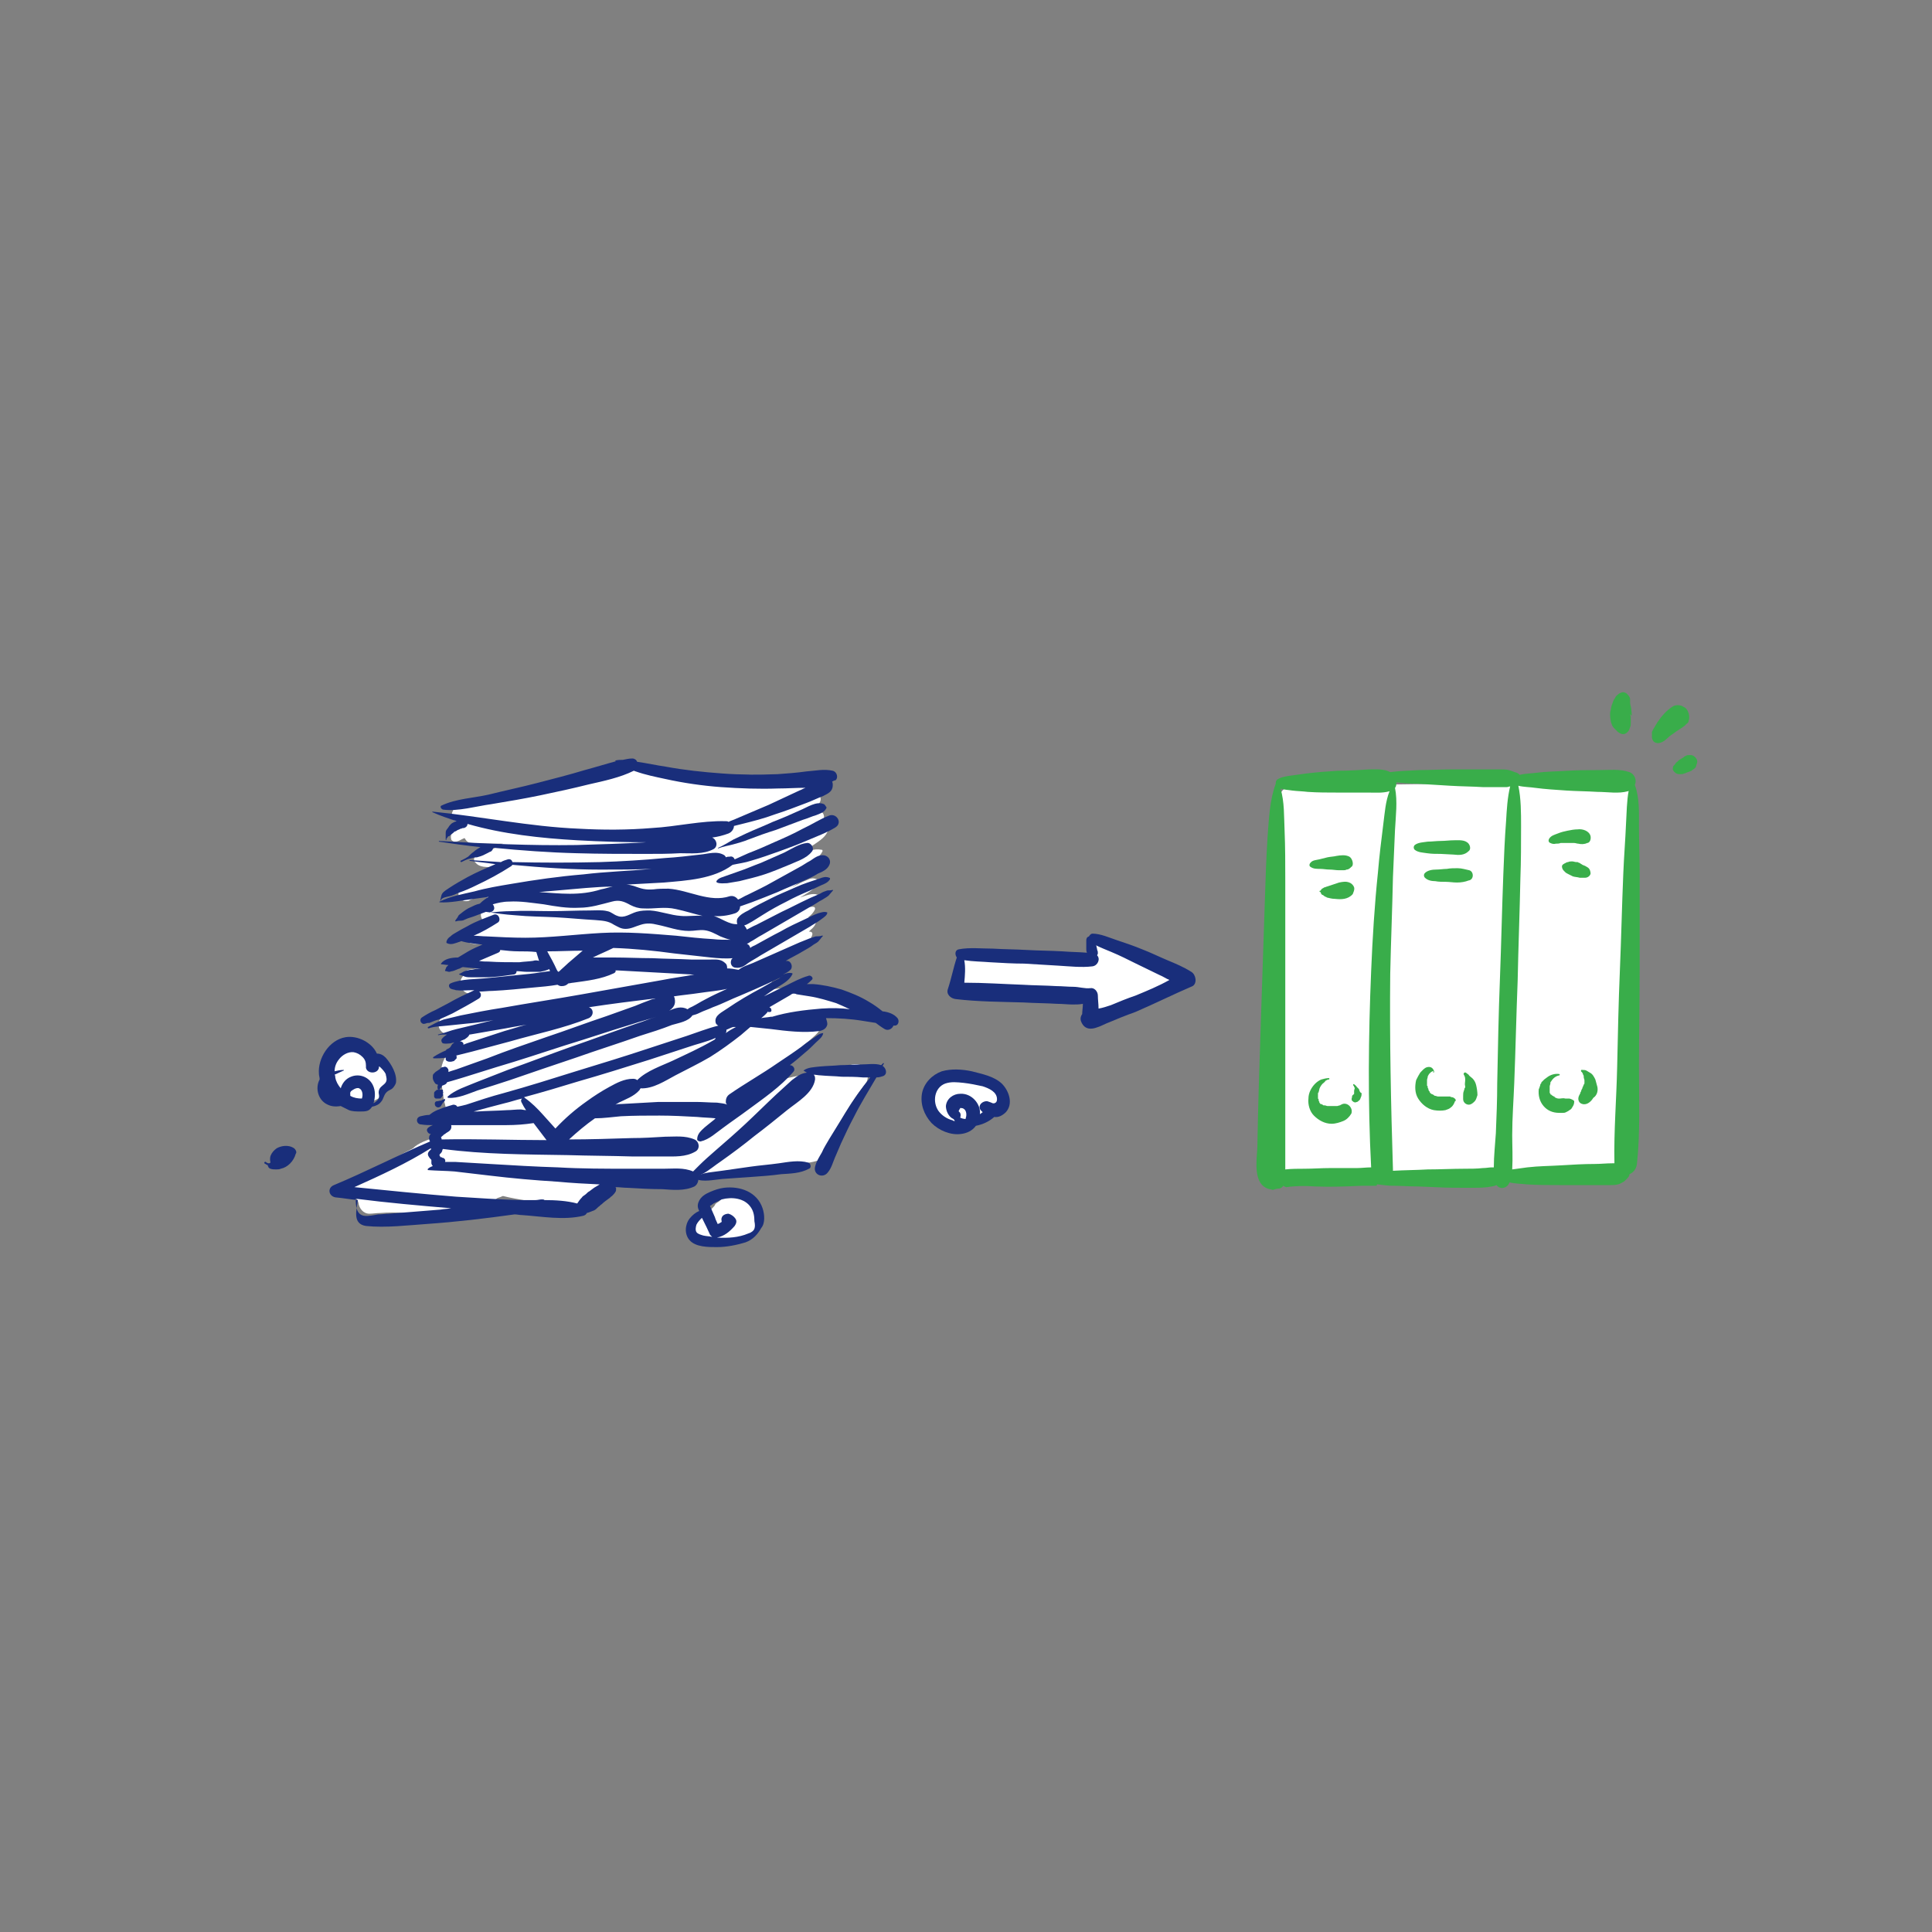 <?xml version="1.0" encoding="utf-8"?>
<!-- Generator: Adobe Illustrator 28.2.0, SVG Export Plug-In . SVG Version: 6.00 Build 0)  -->
<svg version="1.1" id="Layer_1" xmlns="http://www.w3.org/2000/svg" xmlns:xlink="http://www.w3.org/1999/xlink" x="0px" y="0px"
	 viewBox="0 0 283.5 283.5" style="enable-background:new 0 0 283.5 283.5;" xml:space="preserve">
<rect x="0" y="0" width="283.5" height="283.5" fill="#808080" stroke="none"/>
<style type="text/css">
	.st0{fill:#FFFFFF;}
	.st1{fill:#192E7B;}
	.st2{fill:#39AD4A;}
</style>
<g>
	<path class="st0" d="M125.1,156.2c-3.6,0.8-7.3,1.5-11,2.3c0-0.6,0-1.2,0.1-1.9c0-0.1,0-0.2,0-0.4c0.2-0.2,0.5-0.3,0.7-0.5
		c1.5-1.1,3-2.2,4.3-3.4c0.6-0.5,1.2-1.1,1.4-1.9c0.1-0.4,0.1-0.8,0.1-1.3c0-0.1,0.1-0.2,0.1-0.3c1.5,0.1,3,0.3,4.5,0.3
		c1.3,0.1,2-2,0.7-2.6c-2.6-1.2-5.5-1.7-8.5-1.7c-1.4,0-2.9,0.2-4.3,0.4c-0.1,0-0.3,0.1-0.4,0.1c0.1-0.3,0.2-0.5,0.3-0.8
		c0.3-0.6,0.2-1.2,0.1-1.9c0.3-0.3,0.6-0.6,0.9-0.9c0.1,0,0-0.2,0-0.1c-0.3,0-0.6,0-0.9,0c0.1,0,0.1-0.1,0.2-0.1
		c1.3-0.7,2.6-1.3,3.9-2.2c0.6-0.4,1.3-0.9,1.6-1.5c0.1-0.2,0.5-0.8,0.2-1c-0.1-0.1-0.3-0.1-0.4-0.1c0.1-0.1,0.2-0.2,0.3-0.3
		c0.5-0.4,0.7-0.8,0.8-1.3c0.1-0.2-0.1-0.4-0.2-0.4c-0.4-0.1-0.7-0.1-1-0.1c0.4-0.3,0.8-0.7,1-1.2c0-0.1,0-0.2-0.1-0.3
		c-0.3-0.1-0.6,0-0.9,0c0.7-0.5,1.4-1,1.5-1.7c0,0,0-0.1-0.1-0.1c-0.8-0.3-1.7,0.1-2.6,0.4c0.2-0.1,0.3-0.2,0.5-0.3
		c0.8-0.5,2-1.1,2.1-2.1c0-0.1-0.1-0.3-0.2-0.3c-0.5-0.2-0.9-0.1-1.3,0.1c-0.5,0.2-1,0.4-1.5,0.7c-0.3,0.1-0.5,0.3-0.8,0.4
		c0.5-0.3,1-0.7,1.5-1c0.4-0.3,0.9-0.6,1.3-0.9c0.2-0.2,0.4-0.4,0.6-0.6c0.1-0.2,0.1-0.4,0.3-0.6c0,0,0,0,0,0c-0.2,0-0.4-0.1-0.7,0
		c-0.3,0-0.6,0.1-0.8,0.2c-0.5,0.2-0.9,0.4-1.3,0.6c-1,0.5-2,1-2.9,1.5c-1.4,0.7-2.8,1.4-4.1,2.2c0.3-0.2,0.6-0.4,0.9-0.5
		c1.1-0.7,2.3-1.3,3.4-1.9c1.1-0.7,2.3-1.3,3.4-1.9c1.1-0.6,2.3-1.2,2.9-2.4c0-0.1,0-0.2-0.1-0.2c-0.6-0.1-1.1-0.1-1.6,0.1
		c-0.4,0.1-0.7,0.3-1,0.4c0-0.1,0-0.2,0-0.3c0.4-0.3,0.8-0.5,1.2-0.8c0.7-0.5,1.8-1.1,2.2-2c0.1-0.2,0-0.6-0.3-0.6
		c-0.9,0-2,0.7-2.8,1.1c-0.2,0.1-0.3,0.2-0.5,0.2c0-0.1,0-0.2,0-0.3c0.5-0.3,1.1-0.6,1.6-1c0.7-0.4,1.9-1.1,1.4-2.1
		c-0.1-0.2-0.3-0.3-0.5-0.3c-0.2,0-0.3,0.1-0.4,0.2c0,0-0.1,0-0.1,0c-0.2,0.1-0.4,0.1-0.6,0.2c0-0.4,0.1-0.7,0.3-1
		c0.2-0.2,0.5-0.4,0.7-0.6c0.3-0.4,0.3-0.9,0-1.2c0-0.5-0.1-1.1-0.5-1.6c-1.1-1.4-4.1-1.2-5.7-1.3c-4.7-0.3-9.4,0.4-14.1-0.3
		c-2.3-0.4-4.6-1.2-6.9-1.1c-2.3,0.2-4.5,1-6.6,1.6c-2.2,0.6-4.5,1.1-6.7,1.9c0,0-0.1,0-0.1,0c-0.6,0.1-1.2,0.2-1.7,0.3
		c-1.3,0.3-2.7,0.5-4,0.7c-1.3,0.2-2.7,0.3-4,0.5c-1.2,0.2-3,0.4-3.5,1.7c-0.3,0.7,0.1,1.3,0.6,1.4l0,0c0.4,0.1,0.9,0.1,1.4,0
		c-0.9,0.4-2.5,1.5-2.2,2.6c0,0.2,0.2,0.3,0.4,0.4c0,0,0,0,0,0c0,0,0,0,0,0c0.1,0,0.1,0,0.2,0c0.5,0,0.8-0.3,1.3-0.5c0,0,0,0,0.1,0
		c0.2,0.4,0.5,0.7,1,0.7c1.5,0.1,3.1,0.1,4.6,0.1c-0.5,0.3-1,0.5-1.5,0.8c-1.1,0.1-2.4,0.3-2.7,1.3c-0.1,0.2,0,0.4,0.1,0.6
		c0,0,0,0,0,0c0,0,0.1,0.1,0.1,0.1c0,0,0,0,0,0c0.7,0.9,2.5,0.6,3.5,0.5c0,0,0,0,0.1,0c-1.9,0.9-3.9,1.9-5.6,3.1
		c-1.1,0.8-0.3,2.3,0.9,2l0,0c0.1,0,0.2-0.1,0.2-0.1c0,0,0,0,0,0c0,0,0,0,0,0c0.5-0.2,0.9-0.4,1.4-0.6c0.4,0,0.8,0,1.3,0.1
		c-0.3,0.4-0.4,1.1-0.2,1.6c-1.2,0.3-1,1.8-0.1,2.2c-0.5,0.3-1.1,0.6-1.6,0.8c-0.2,0.1-0.5,0.2-0.7,0.2c0,0,0,0,0,0c0,0,0,0,0,0
		c-0.1,0-0.2,0.1-0.2,0.1c0,0,0,0,0,0c-0.7,0.4-0.6,1.6,0.2,1.9c1,0.3,2.2,0,3.2-0.4c0.3,0.1,0.5,0.2,0.8,0.3c0,0,0.1,0,0.1,0.1
		c-0.2,0.1-0.4,0.1-0.6,0.2c-0.6,0.2-1.1,0.5-1.7,0.8c-1.1,0.5-0.7,2.1,0.2,2.5c-0.7,0.2-1.4,0.3-2.2,0.4c-0.5,0.1-0.8,0.6-0.9,1
		c-0.8,0.9-0.1,2.6,1.2,2.5c0.2,0,0.4,0,0.6-0.1c0,0,0,0,0,0c-0.8,0.5-1.6,1-2.4,1.5c-0.3,0.2-0.6,0.3-0.8,0.5
		c-0.4,0.1-0.7,0.1-1,0.3l0,0c-0.4,0.2-0.6,0.6-0.4,1.1c0,0-0.1,0-0.1,0.1c-0.5,0.3-0.8,0.9-0.6,1.5c0.1,0.5,0.7,1.1,1.3,1
		c0.3,0,0.6-0.1,1-0.1c0.1,0.1,0.3,0.2,0.5,0.2c-0.4,0.5-0.9,1.2-0.5,1.9c-0.2,0.1-0.3,0.3-0.4,0.3c-1.2,1-1.7,2.5-1.6,4
		c0,0.8,0.2,1.6,0.3,2.5c0.1,0.8,0.3,1.6,0.5,2.4c0,0,0,0.1,0.1,0.1c-0.6,0.2-1,0.7-1,1.4c0,0.7,0.1,1.5,0.1,2.2
		c-0.3,0.1-0.6,0.2-0.9,0.3c-1.1,0.4-2.4,0.8-3.2,1.6c-0.5,0.3-1,0.5-1.5,0.8c-2.4,1.3-4.7,2.6-7.2,3.8c-1,0.5-0.9,2,0,2.5
		c0.4,0.2,0.6,0.5,0.7,0.9c0.1,0.8,0.7,1.6,1.6,1.6c0.5,0,1-0.1,1.5-0.1c1.3-0.1,2.7-0.1,4,0c1.6,0.1,3.2,0.3,4.8,0.3
		c2.9-0.1,6.1-0.7,8.5-2.5c0.3-0.1,0.6-0.2,0.8-0.3c1.2,0.3,2.4,0.5,3.6,0.7c1.3,0.2,2.6,0.4,3.9,0.6c1.2,0.2,2.4,0.4,3.5,0.1
		c1.1-0.4,2-1.2,2.9-1.8c1.1-0.8,2.1-1.6,3.2-2.3c0.3-0.3,0.7-0.5,1-0.8c0.6,0.1,1.2,0.1,1.7,0.2c1.9,0.3,3.8,0.4,5.7,0.4
		c4,0.1,8.1-0.3,12-0.8c1.9-0.3,3.9-0.6,5.8-0.9c0.9-0.2,2-0.3,2.9-0.6c0.9-0.3,1.1-1.1,1.5-1.9c1.4-3.4,3.3-6.6,5.6-9.5
		C127.8,157.7,126.9,155.8,125.1,156.2z"/>
	<path class="st0" d="M109.6,175.6c-0.8-0.4-1.8-0.6-2.6-0.3c-0.6,0.2-1.1,0.6-1.5,1c-0.1,0.1-0.2,0.1-0.3,0.2
		c-0.2,0.1-0.3,0.3-0.4,0.5c0,0-0.1,0.1-0.1,0.1c0,0,0,0,0,0c-0.2,0.2-0.4,0.4-0.5,0.6c-0.1,0.1-0.2,0.2-0.3,0.2c0,0-0.1,0-0.1,0.1
		c-0.2,0.2-0.4,0.3-0.7,0.4c-0.1,0.1-0.2,0.1-0.4,0.2c0,0,0,0,0,0c0,0-0.1,0-0.1,0c-0.8,0.3-1.5,1.2-1.2,2.1c0.3,0.9,1,1.5,1.9,1.7
		c0.7,0.1,1.3,0,2,0c0.7-0.1,1.4-0.1,2-0.2c0.7-0.1,1.4-0.1,2-0.3c0.9-0.3,1.7-1,2-2c0.2-0.7,0.1-1.6-0.2-2.3
		C110.9,176.8,110.4,176.1,109.6,175.6z"/>
	<path class="st0" d="M146.6,159.7c-1.3-0.6-2.7-1.2-4.2-1.1c-0.4,0-0.7,0.1-1.1,0.2c-0.2-0.3-0.5-0.6-0.9-0.8
		c-0.7-0.4-1.5-0.4-2.3-0.3c-1.3,0.3-1.8,1.6-1.6,2.8c0.1,0.6,0.4,1.2,0.6,1.8c0.2,0.7,0.5,1.5,1,2c1.1,1.1,2.8,1.2,4.2,0.7
		c1.5-0.5,2.8-1.3,4.1-2.1c0.6-0.3,0.9-1,0.9-1.6C147.6,160.7,147.2,160,146.6,159.7z"/>
	<path class="st0" d="M55.5,161.2c0.7-0.4,1.3-1.1,1.4-2c0-0.1,0-0.3,0-0.4c0.2-0.5,0.3-1.1,0-1.6c-0.3-0.4-0.6-0.9-1-1.3
		c-0.3-0.3-0.6-0.6-0.9-0.9c-0.6-0.6-1.2-1.3-1.7-2c-0.3-0.3-0.9-0.6-1.3-0.5c-0.5,0-1,0.2-1.3,0.5c-0.3,0.3-0.5,0.7-0.7,1.1
		c-0.2,0-0.5,0.1-0.7,0.2c-0.3,0.2-0.6,0.5-0.8,0.8c-0.3,0.5-0.5,1.1-0.5,1.7c-0.1,1.2,0.5,2.4,1.4,3.2c1,0.8,2.2,1.3,3.5,1.5
		C53.7,161.8,54.7,161.7,55.5,161.2z"/>
	<path class="st0" d="M41.7,169.8c-0.2,0-0.2,0.4,0,0.4C41.9,170.2,41.9,169.8,41.7,169.8z"/>
	<path class="st0" d="M171.7,142.2c-3-1.1-5.9-2.5-8.7-4.1c-1.1-0.7-2.6,0.2-2.6,1.5c0,0.2,0,0.4,0,0.7c-0.3-0.2-0.7-0.3-1.1-0.3
		c-5.3,0.3-10.5,0.5-15.8,0.2c-0.2-0.3-0.4-0.5-0.7-0.6c-2-0.5-3.1,1.8-2.4,3.5c0.9,2,3.7,2.1,5.6,2.3c2.7,0.3,5.5,0.4,8.2,0.4
		c1,0,2-0.1,3-0.1c0.9,0.1,1.8,0.1,2.7,0.2c-0.1,0.3-0.2,0.5-0.3,0.8c-0.2,1,0.5,2,1.5,2c3.8,0,7.8-1,10.9-3.1
		C173.5,144.6,173.2,142.7,171.7,142.2z"/>
	<path class="st0" d="M237.7,114.7c-0.4,0-0.7,0.1-0.8,0.4c-0.2-0.1-0.3-0.1-0.5-0.1c-3.8-0.4-7.8-0.1-11.7-0.1c-4,0-8,0-12,0.1
		c-7.7,0.1-15.5,0.2-23.2,0.4c-0.7,0-1.5,0.5-1.6,1.2c-0.2,0.9-0.3,1.8-0.4,2.8c-0.2,0.6-0.2,1.2-0.2,1.8c-0.2,1.8-0.3,3.7-0.2,5.5
		c0.1,1.5,0.1,3.1,0.4,4.6c0.2,0.9,0.3,2.5,1,3.3c0,0.4,0,0.8,0,1.1c-0.2,3.6-0.3,7.2-0.5,10.8c-0.4,7.3-0.8,14.6-1.2,22
		c0,0.5,0.2,0.9,0.5,1.2c-0.1,0.2-0.1,0.4-0.1,0.5c-0.4,2.5,1.8,3,3.8,2.9c5.1-0.2,10.3-0.5,15.4-0.6c5.1-0.1,10.3,0,15.4,0.2
		c2.6,0.1,5.1,0.2,7.7,0.4c2.6,0.2,5.5,0.7,8.1,0.2c1.2-0.2,1.4-1.6,0.8-2.4c0.3-0.3,0.5-0.7,0.5-1.1c0.1-2.4-0.3-5-0.5-7.4
		c-0.1-2.5-0.2-4.9-0.2-7.4c-0.1-4.8,0-9.5,0.1-14.3c0.1-4.8,0.4-9.5,0.7-14.3c0.2-2.4,0.3-4.8,0.4-7.1
		C239.5,117.5,239.9,115,237.7,114.7z"/>
</g>
<g>
	<path class="st1" d="M122.2,113.1c-1.3-0.3-2.5,0-3.9,0.1c-1.4,0.2-2.8,0.3-4.2,0.4c-2.7,0.1-5.4,0.1-8.1-0.1
		c-2.8-0.2-5.6-0.5-8.3-1c-1.4-0.2-2.7-0.5-4.1-0.7c0,0,0,0-0.1,0c-0.1-0.3-0.4-0.5-0.7-0.5c-0.5,0-0.9,0.1-1.4,0.2
		c-0.4,0-0.7,0-1.1,0.1c0,0,0,0.1,0,0.1c0,0,0,0,0.1,0c-1.5,0.4-3.1,0.9-4.6,1.3c-2.3,0.7-4.7,1.3-7,1.9c-2.3,0.6-4.7,1.1-7.1,1.7
		c-2.2,0.5-4.8,0.6-6.9,1.6c-0.3,0.1-0.1,0.5,0.2,0.6c2.2,0.3,4.9-0.5,7.1-0.8c2.4-0.4,4.8-0.8,7.2-1.3c2.4-0.5,4.7-1,7.1-1.6
		c2.2-0.5,4.6-1,6.6-2c0.1,0,0.2,0.1,0.3,0.1c1.4,0.5,2.9,0.8,4.3,1.1c2.7,0.6,5.5,1,8.2,1.2c2.8,0.2,5.6,0.3,8.4,0.2
		c1.3,0,2.7-0.1,4-0.1c-0.3,0.1-0.6,0.3-0.9,0.4c-1.5,0.7-3,1.4-4.5,2.1c-1.6,0.7-3.1,1.3-4.7,2c-0.4,0.2-0.8,0.3-1.2,0.5
		c-0.1-0.1-0.3-0.1-0.4-0.1c-3.6-0.1-7.2,0.8-10.8,1c-3.6,0.3-7.2,0.3-10.8,0.1c-7.2-0.3-14.3-1.8-21.4-2.5c-0.1,0-0.1,0.1,0,0.1
		c1.1,0.5,2.3,0.9,3.5,1.3c-0.1,0-0.2,0.1-0.3,0.1c-0.2,0.1-0.4,0.2-0.5,0.3c-0.1,0.1-0.3,0.3-0.4,0.5c-0.1,0.1-0.2,0.3-0.3,0.4
		c-0.1,0.2-0.1,0.3-0.1,0.5c0,0.2,0,0.3,0,0.5c0,0.1,0,0.2,0,0.2c0,0.1,0,0.2,0,0.2c0,0.1,0.1,0.1,0.1,0c0-0.1,0-0.2,0.1-0.2
		c0-0.1,0.1-0.1,0.1-0.2c0.1-0.1,0.1-0.1,0.2-0.1c0,0,0.1,0,0.1-0.1c0.1,0,0,0,0,0c0.1-0.1,0.3-0.2,0.4-0.3c0,0,0.1-0.1,0.1-0.1
		c0,0,0,0,0,0c0,0,0.1,0,0.1-0.1c0.1-0.1,0.3-0.1,0.4-0.2c0.1-0.1,0.2-0.1,0.4-0.2c0.1,0,0.1-0.1,0.2-0.1c0,0,0.1,0,0.1,0
		c0,0,0,0,0,0c0.1-0.1,0.3-0.1,0.4-0.1c0.3-0.1,0.5-0.3,0.5-0.6c5.2,1.5,10.8,2.1,16.1,2.4c3.5,0.2,7.1,0.3,10.7,0.3
		c-0.2,0-0.4,0-0.6,0c-3.4,0.2-6.8,0.3-10.2,0.4c-6.7,0.1-13.5-0.2-20.2-0.6c0,0,0,0,0,0.1c2,0.3,4.1,0.6,6.1,0.8c0,0,0,0,0,0
		c-0.3,0.2-0.7,0.4-1,0.7c-0.3,0.2-0.6,0.5-0.8,0.7c-0.2,0.1-0.3,0.2-0.5,0.3c-0.2,0.1-0.4,0.2-0.6,0.3c-0.1,0.1,0,0.2,0.1,0.2
		c0.4-0.2,0.8-0.4,1.2-0.5c0.4-0.1,0.7-0.2,1.1-0.2c0.4-0.1,0.7-0.2,1.1-0.4c0.2-0.1,0.4-0.2,0.6-0.3c0.1-0.1,0.3-0.1,0.4-0.2
		c0.1-0.1,0.2-0.2,0.2-0.3c0-0.1,0.1-0.1,0.1-0.2c4.1,0.4,8.2,0.7,12.2,0.8c3.4,0.1,6.8,0.1,10.2,0.1c1.7,0,3.3,0,5-0.1
		c1.6,0,3.4,0.2,4.9-0.6c0.7-0.4,0.5-1.4-0.2-1.7c0.8-0.1,1.6-0.3,2.4-0.6c0.5-0.2,0.8-0.7,0.8-1.1c0.4-0.1,0.8-0.2,1.2-0.3
		c1.6-0.4,3.2-0.8,4.8-1.4c1.6-0.5,3.1-1.1,4.7-1.7c0.8-0.3,1.6-0.7,2.4-1c0.8-0.4,1.4-0.7,1.4-1.6c0-0.2,0-0.3-0.1-0.5
		c0.2-0.1,0.3-0.2,0.5-0.2C123,114.2,122.9,113.3,122.2,113.1z"/>
	<path class="st1" d="M120.9,118c-1.1-0.5-2.5,0.5-3.5,0.9c-1.3,0.6-2.7,1.2-4,1.7c-1.3,0.6-2.6,1.1-3.9,1.7
		c-0.6,0.3-1.3,0.6-1.9,0.9c-0.7,0.4-1.5,0.9-2.2,1.2c-0.1,0,0,0.1,0,0.1c0.7-0.3,1.5-0.4,2.2-0.6c0.7-0.2,1.5-0.4,2.2-0.7
		c1.3-0.5,2.7-1,4-1.4c1.3-0.5,2.7-1,4-1.5c0.7-0.2,1.3-0.5,2-0.7c0.7-0.3,1.2-0.4,1.5-1.1C121.2,118.4,121.1,118.1,120.9,118z"/>
	<path class="st1" d="M118.4,123.7c-1.1,0.1-2.3,0.9-3.3,1.4c-1.1,0.5-2.3,1-3.4,1.5c-1.1,0.4-2.2,0.9-3.4,1.3
		c-0.6,0.2-1.1,0.4-1.7,0.6c-0.5,0.2-1.1,0.3-1.4,0.7c-0.1,0.1-0.1,0.2,0,0.3c0.5,0.2,1,0.1,1.5,0.1c0.6-0.1,1.2-0.2,1.8-0.3
		c1.2-0.3,2.5-0.6,3.7-1c1.2-0.4,2.4-0.9,3.6-1.4c1.1-0.5,2.5-0.9,3.3-1.9C119.6,124.5,119,123.6,118.4,123.7z"/>
	<path class="st1" d="M65,160.2c0-0.1,0-0.1,0-0.2c0-0.1,0-0.1-0.1-0.1c-0.1,0-0.1,0-0.2,0c-0.1,0-0.2,0-0.3,0c0,0,0,0-0.1,0
		c-0.1,0-0.2,0-0.3,0.1c-0.1,0.1-0.3,0.2-0.3,0.4c0,0.1,0,0.1,0,0.2c0,0.1,0,0.2,0,0.3c0,0.1,0.1,0.2,0.1,0.2
		c0.1,0.1,0.1,0.1,0.2,0.1c0.1,0,0.2,0,0.3,0c0.1,0,0.1,0,0.2,0c0.2,0,0.3-0.2,0.4-0.3c0,0,0-0.1,0.1-0.1c0-0.1,0-0.2,0-0.3l0-0.1
		C65.1,160.3,65,160.2,65,160.2z"/>
	<path class="st1" d="M65.2,161.3c-0.1,0-0.2,0.1-0.3,0.1c0,0-0.1,0-0.1,0.1c0,0,0,0,0,0c0,0,0,0,0,0c0,0,0,0-0.1,0
		c-0.2,0-0.4,0.1-0.6,0.1c-0.2,0-0.3,0.2-0.3,0.3c0,0.1,0,0.3,0.1,0.4c0.1,0.1,0.2,0.2,0.4,0.2c0.2,0,0.3-0.1,0.4-0.2
		c0.1-0.2,0.2-0.3,0.3-0.5c0,0,0,0,0,0c0,0,0,0,0,0l0.3-0.3c0,0,0-0.1,0-0.1C65.3,161.2,65.3,161.2,65.2,161.3z"/>
	<path class="st1" d="M118.6,170.6c-1.4-0.4-2.9-0.1-4.3,0.1c-1.4,0.2-2.8,0.3-4.2,0.5c-1.4,0.2-2.8,0.4-4.2,0.6
		c-1.2,0.2-2.8,0.2-3.8,0.9c-0.1,0.1-0.1,0.2,0,0.3c1.1,0.5,2.7,0.1,3.9,0c1.4-0.1,2.9-0.2,4.3-0.3c1.4-0.1,2.9-0.2,4.3-0.4
		c1.4-0.1,2.8-0.1,4.1-0.8C119.1,171.4,119,170.7,118.6,170.6z"/>
	<path class="st1" d="M131.7,149.4c-0.5-0.6-1.3-0.9-2.2-1c-0.6-0.5-1.3-1-2-1.4c-1.3-0.8-2.6-1.3-4-1.8c-1.4-0.4-2.8-0.7-4.2-0.8
		c-0.3,0-0.6,0-0.9,0c0.3-0.2,0.5-0.4,0.7-0.6c0.4-0.3-0.2-0.8-0.5-0.6c-1.1,0.3-2.2,0.9-3.2,1.4c-1.1,0.5-2.2,1.1-3.3,1.6
		c0,0,0,0,0,0c0.7-0.5,1.4-1,2.1-1.4c0.8-0.5,1.7-1,2.1-1.9c0,0,0-0.1-0.1-0.1c-0.4-0.1-0.8,0-1.3,0.2c0.4-0.2,0.8-0.4,1.1-0.7
		c0.4-0.4,0.1-1.3-0.5-1.3c-0.1,0-0.1,0-0.2,0c0.8-0.5,1.7-0.9,2.5-1.4c0.5-0.3,1.1-0.6,1.6-1c0.3-0.2,0.6-0.3,0.8-0.6
		c0.2-0.2,0.3-0.4,0.5-0.6c0.1,0,0-0.2-0.1-0.1c-0.3,0.1-0.6,0.1-0.9,0.1c-0.3,0.1-0.6,0.2-0.9,0.3c-0.5,0.2-1,0.4-1.5,0.6
		c-1.1,0.5-2.3,1-3.4,1.5c-1.1,0.5-2.3,1-3.4,1.5c-0.7,0.3-1.5,0.5-2.1,1c0,0,0,0-0.1,0c-0.5-0.1-1.1-0.2-1.6-0.2
		c0-0.2,0-0.5-0.2-0.7c-0.7-0.7-1.3-0.6-2.2-0.6c-1,0-1.9,0-2.9,0c-1.9-0.1-3.8-0.1-5.7-0.2c-1.9,0-3.8-0.1-5.7-0.1
		c-0.9,0-1.9,0-2.8,0c-0.1,0-0.1,0-0.2,0c1-0.5,2-0.9,3-1.4c3,0.1,6,0.4,8.9,0.8c1.8,0.2,3.6,0.4,5.4,0.6c1,0.1,2.1,0.2,3.2,0.1
		c-0.1,0.1-0.2,0.2-0.2,0.3c-0.2,0.5,0.1,1.1,0.7,1.1c0.7,0.1,1.3-0.3,1.8-0.7c0.6-0.4,1.2-0.7,1.8-1.1c1.2-0.7,2.4-1.4,3.6-2.1
		c1.2-0.7,2.4-1.4,3.6-2.1c0.6-0.4,1.2-0.7,1.7-1.1c0.4-0.3,0.9-0.6,0.9-1c0,0,0,0,0,0c-0.4-0.2-0.9,0-1.3,0.1
		c-0.6,0.2-1.2,0.5-1.8,0.8c-1.3,0.6-2.6,1.2-3.8,1.9c-1.2,0.6-2.4,1.3-3.7,2c-0.2,0.1-0.5,0.2-0.7,0.4c-0.1-0.3-0.2-0.5-0.5-0.6
		c0.2-0.1,0.4-0.2,0.5-0.3c0.6-0.3,1.1-0.7,1.7-1c1.2-0.7,2.4-1.4,3.6-2.1c1.2-0.7,2.4-1.4,3.6-2.1c0.6-0.3,1.1-0.7,1.7-1
		c0.3-0.2,0.7-0.4,0.9-0.6c0.2-0.2,0.4-0.5,0.6-0.7c0.1,0,0-0.2-0.1-0.1c-0.3,0.1-0.6,0-0.8,0.1c-0.3,0.1-0.6,0.2-0.9,0.4
		c-0.6,0.3-1.2,0.5-1.8,0.8c-1.3,0.6-2.6,1.3-3.9,1.9c-1.2,0.6-2.5,1.3-3.7,1.9c-0.5,0.2-1,0.5-1.4,0.7c-0.1-0.2-0.2-0.4-0.4-0.6
		c0.4-0.1,0.8-0.4,1.2-0.6c0.5-0.3,1.1-0.7,1.6-1c1.1-0.7,2.2-1.3,3.4-1.9c1.1-0.6,2.2-1.1,3.4-1.6c0.6-0.3,1.1-0.5,1.7-0.8
		c0.5-0.2,1-0.4,1.3-0.9c0-0.1,0-0.2-0.1-0.2c-0.5-0.2-0.9-0.1-1.4,0.1c-0.6,0.2-1.2,0.4-1.8,0.6c-1.2,0.4-2.4,1-3.6,1.5
		c-1.2,0.5-2.3,1.1-3.5,1.7c-0.6,0.3-1.1,0.6-1.6,0.9c-0.6,0.3-1.2,0.6-1.6,1.2c-0.1,0.2-0.1,0.6,0,0.8c-1.2,0.1-2.4-0.9-3.5-1.2
		c-0.1,0-0.1,0-0.2,0c1.1,0.1,2.2,0,3.4-0.4c0.5-0.2,0.7-0.6,0.7-1c0.6-0.2,1.1-0.4,1.7-0.6c1.3-0.5,2.6-1,3.8-1.5
		c1.3-0.6,2.6-1.1,3.9-1.7c0.7-0.3,1.4-0.6,2-1c0.7-0.3,1.4-0.6,1.7-1.3c0.3-0.6-0.1-1.3-0.8-1.4c-0.8-0.1-1.4,0.4-2,0.8
		c-0.6,0.3-1.1,0.7-1.7,1c-1.3,0.7-2.5,1.4-3.8,2.1c-1.2,0.7-2.5,1.3-3.7,1.9c-0.5,0.2-0.9,0.5-1.4,0.7c-0.3-0.4-0.7-0.6-1.2-0.5
		c-3,1-6-0.9-9-1.1c-0.8,0-1.5,0-2.2,0.1c-1.2,0.1-1.8-0.1-2.9-0.5c-0.4-0.1-0.7-0.2-1.1-0.2c1.8-0.1,3.6-0.2,5.5-0.3
		c3.4-0.3,7.3-0.5,10.1-2.6c0.9-0.2,1.8-0.3,2.7-0.6c1.4-0.4,2.8-0.9,4.2-1.4c1.4-0.5,2.7-1,4.1-1.6c1.4-0.6,2.8-1.1,4.1-1.9
		c1.1-0.7,0.1-2.2-1-1.7c-1.3,0.5-2.5,1.3-3.8,1.9c-1.3,0.7-2.6,1.3-4,1.9c-1.3,0.6-2.7,1.2-4,1.7c-0.7,0.3-1.3,0.6-2,0.9
		c-0.1-0.3-0.4-0.5-0.7-0.4c-0.2,0-0.4,0-0.6,0.1c0-0.1-0.1-0.2-0.2-0.3c-1.1-0.7-2.4-0.2-3.6-0.1c-1.7,0.2-3.4,0.4-5.1,0.5
		c-3.2,0.3-6.4,0.5-9.6,0.6c-4.2,0.1-8.5,0.1-12.8,0c-0.1-0.3-0.3-0.5-0.7-0.4c-0.3,0.1-0.7,0.2-1,0.4c-1.5-0.1-3.1-0.2-4.6-0.3
		c0,0,0,0.1,0,0.1c1.3,0.2,2.5,0.3,3.8,0.5c-1.4,0.6-2.8,1.2-4.1,1.9c-0.9,0.5-1.8,1-2.7,1.6c-0.3,0.2-0.8,0.5-1,0.8
		c-0.2,0.3-0.2,0.7-0.3,1c0,0.1,0.1,0.1,0.1,0c0.1-0.4,0.9-0.5,1.3-0.6c0.4-0.1,0.9-0.3,1.3-0.5c0.9-0.3,1.8-0.7,2.6-1.1
		c1.7-0.8,3.4-1.7,5.1-2.8c0.1-0.1,0.1-0.1,0.2-0.2c4.3,0.4,8.5,0.7,12.9,0.7c2.5,0,5,0,7.5-0.1c-3.3,0.3-6.7,0.4-10,0.8
		c-3.6,0.3-7.1,0.8-10.6,1.4c-1.8,0.3-3.6,0.6-5.4,1.1c-1.7,0.4-3.5,0.7-5.1,1.5c-0.1,0,0,0.1,0,0.1c1.6,0.1,3.3-0.3,5-0.5
		c0.7-0.1,1.5-0.2,2.2-0.3c-0.5,0.3-0.9,0.6-1.3,1c-0.5,0.1-0.9,0.3-1.3,0.5c-0.5,0.2-0.9,0.5-1.3,0.8c-0.2,0.2-0.5,0.3-0.6,0.6
		c-0.1,0.2-0.3,0.4-0.4,0.6c0,0.1,0,0.1,0.1,0.1c0.3-0.1,0.5-0.1,0.7-0.1c0.3,0,0.5-0.1,0.7-0.2c0.4-0.2,0.9-0.3,1.4-0.5
		c0.5-0.2,1.1-0.4,1.6-0.6c1.4,0.2,2.8,0.4,4.3,0.5c2,0.2,4,0.2,6,0.3c1.9,0.1,3.8,0.3,5.7,0.4c1.1,0.1,1.9,0.1,2.8,0.7
		c0.6,0.3,1,0.6,1.7,0.6c0.8,0,1.5-0.4,2.2-0.6c0.9-0.3,1.7-0.2,2.5,0c1.5,0.3,3,0.9,4.6,0.9c0.8,0,1.6-0.2,2.3-0.1
		c0.8,0.1,1.5,0.5,2.3,0.9c0.5,0.2,1,0.4,1.5,0.5c-0.9,0-1.7,0-2.6-0.1c-1.8-0.1-3.6-0.3-5.4-0.5c-3.7-0.3-7.3-0.6-11-0.4
		c-3.7,0.2-7.4,0.7-11.1,0.7c-1.9,0-3.8-0.1-5.7-0.2c-0.6,0-1.3-0.1-1.9-0.1c1.2-0.5,2.4-1.2,3.5-1.9c0.6-0.3,0.2-1.4-0.5-1.2
		c-1.3,0.5-2.7,1-3.9,1.7c-0.6,0.3-1.3,0.7-1.8,1c-0.2,0.1-0.5,0.3-0.7,0.5c0,0,0,0,0,0c0,0,0,0,0,0c-0.3,0.2-0.5,0.4-0.6,0.8
		c0,0.1,0,0.2,0.1,0.2c0.6,0.3,1.2,0,1.8-0.2c0.1,0,0.2-0.1,0.3-0.1c1,0.3,2.1,0.4,3.1,0.5c-0.7,0.3-1.4,0.6-2.1,1
		c-0.5,0.3-1,0.6-1.5,0.9c-1,0-2,0.2-2.5,0.9c0,0.1,0,0.1,0.1,0.1c0.3,0,0.6,0.1,1,0.1c-0.1,0.1-0.2,0.2-0.3,0.3
		c-0.1,0.2-0.1,0.3-0.2,0.5c0,0,0,0.1,0.1,0.1c0.2,0,0.3,0.1,0.5,0.1c0.2,0,0.3-0.1,0.5-0.1c0.4-0.1,0.7-0.3,1.1-0.4
		c0.1-0.1,0.2-0.1,0.4-0.2c0.9,0.1,1.8,0.2,2.7,0.2c-0.5,0-0.9,0.1-1.4,0.2c-0.3,0-0.7,0.1-1,0.2c-0.3,0.1-0.5,0.3-0.8,0.4
		c-0.1,0,0,0.1,0,0.1c0.3,0.1,0.5,0.2,0.8,0.3c0.3,0.1,0.6,0.1,0.9,0.1c0.7,0,1.4,0,2.1,0c1.4,0,2.7-0.2,4.1-0.4
		c0.3,0,0.5-0.2,0.5-0.5c0.5,0,1,0.1,1.5,0.1c0.7,0,1.3,0,2,0c0.4-0.1,0.9-0.2,1.3-0.4c0,0.1,0.1,0.2,0.1,0.3c-1,0.1-2,0.3-3,0.4
		c-2,0.2-4,0.4-6,0.6c-1.7,0.2-4,0.1-5.6,0.8c-0.4,0.2-0.2,0.7,0.1,0.8l0,0c0.2,0.1,0.5,0.1,0.7,0.2c0,0,0,0,0.1,0c0,0,0,0,0,0
		c0.7,0.1,1.4,0,2.1,0c0.2,0,0.3,0,0.5,0c-1.3,0.6-2.6,1.2-3.8,1.9c-0.6,0.3-1.3,0.7-1.9,1c-0.7,0.3-1.4,0.7-2,1.1
		c-0.3,0.2-0.3,0.7,0.1,0.9c0.2,0.1,0.3,0,0.4,0c0.1,0,0.2-0.1,0.4-0.1c0.1,0,0.1,0,0.2,0c0,0,0,0,0,0c0.5-0.2,0.9-0.4,1.4-0.5
		c0.7-0.3,1.4-0.6,2-0.9c1.3-0.7,2.6-1.4,3.9-2.2c0.4-0.3,0.3-0.8,0-1c0.7,0,1.3-0.1,2-0.1c2-0.1,4-0.3,6-0.5
		c1.2-0.1,2.3-0.2,3.5-0.4c0.2,0.1,0.3,0.2,0.6,0.2c0.4,0,0.7-0.1,1-0.4c0.2,0,0.5-0.1,0.7-0.1c2.1-0.3,4.1-0.5,6-1.4
		c0.2-0.1,0.3-0.3,0.2-0.4c0.1,0,0.3,0,0.4,0c1.8,0.1,3.7,0.2,5.5,0.3c1.8,0.1,3.7,0.2,5.5,0.3c0.1,0,0.1,0,0.2,0
		c-1.6,0.3-3.2,0.5-4.7,0.8c-3.9,0.7-7.9,1.4-11.8,2.1c-3.9,0.7-7.9,1.3-11.8,2c-2,0.3-4,0.7-6,1.1c-0.8,0.2-1.7,0.4-2.5,0.6
		c-0.9,0.3-1.5,0.7-2.3,1.1c-0.1,0.1,0,0.2,0.1,0.2c0.8-0.3,1.9-0.3,2.7-0.4c1-0.1,1.9-0.2,2.9-0.3c1.3-0.1,2.6-0.3,3.9-0.5
		c-1,0.2-2,0.5-2.9,0.7c-0.8,0.2-1.7,0.4-2.5,0.6c-0.9,0.2-1.8,0.6-2.7,0.8c-0.1,0,0,0.1,0,0.1c0.4-0.1,0.8-0.1,1.3-0.1
		c-0.3,0.2-0.6,0.4-0.8,0.7c-0.1,0.2,0,0.5,0.2,0.6c0.4,0.1,0.8,0,1.1,0c0.4-0.1,0.7-0.2,1-0.3c0,0,0.1,0,0.1-0.1c0,0-0.1,0-0.1,0
		c-0.2,0.1-0.5,0.2-0.6,0.4c-0.1,0.1-0.2,0.1-0.2,0.2c-0.1,0.1-0.1,0.2-0.2,0.3c-0.1,0.2-0.4,0.3-0.6,0.4c-0.1,0,0,0.1,0,0.1
		c-0.7,0.3-1.3,0.6-1.9,1c-0.1,0.1-0.1,0.2,0.1,0.2c0.6,0,1.1,0,1.7-0.1c0,0,0,0,0,0c0,0.1,0,0.1,0,0.2c0,0,0,0.1,0,0.1c0,0,0,0,0,0
		c0.1,0.1,0.1,0.2,0.2,0.2c0.2,0.1,0.3,0.1,0.5,0.1c0.2,0,0.4-0.1,0.5-0.1c0.1-0.1,0.2-0.2,0.3-0.3c0,0,0.1-0.1,0.1-0.1
		c0-0.1,0-0.2,0-0.3c0,0,0,0,0,0c0,0,0-0.1-0.1-0.1c0.8-0.2,1.6-0.4,2.4-0.6c1.9-0.5,3.7-1,5.6-1.5c3.8-1.1,7.8-1.9,11.5-3.4
		c0.8-0.4,0.7-1.4,0-1.6c3.3-0.5,6.5-0.9,9.8-1.3c-0.2,0.1-0.5,0.1-0.7,0.2c-0.8,0.3-1.6,0.6-2.3,0.9c-1.4,0.5-2.8,1-4.2,1.5
		c-3,1-5.9,2.1-8.9,3.1c-2.9,1-5.8,2-8.6,3.1c-1.4,0.5-2.8,1-4.2,1.5c-0.5,0.2-1,0.3-1.5,0.5c0,0,0-0.1,0-0.1c0,0,0,0,0-0.1
		c0-0.1,0-0.2-0.1-0.3c-0.1-0.1-0.1-0.2-0.2-0.2c-0.1-0.1-0.3-0.1-0.5,0c0,0,0,0,0,0c0,0-0.1,0-0.1,0c-0.1,0-0.2,0.1-0.3,0.2
		c0,0-0.1,0.1-0.1,0.1c-0.1,0.1-0.2,0.1-0.3,0.2c-0.1,0.1-0.2,0.1-0.3,0.2c0,0-0.1,0.1-0.1,0.1c-0.1,0.1-0.1,0.1-0.2,0.2
		c-0.1,0.1-0.1,0.3-0.1,0.5c0,0.3,0.1,0.5,0.3,0.8c0.1,0.2,0.3,0.2,0.5,0.3c0,0,0,0,0,0c-0.1,0.1-0.1,0.1-0.1,0.2c0,0.1,0,0.2,0,0.3
		c0,0.1,0.1,0.2,0.2,0.2c0.1,0,0.2-0.1,0.2-0.2c0-0.1,0,0,0,0c0,0,0,0,0,0c0,0,0-0.1,0.1-0.1c0,0,0,0,0,0.1c0-0.1,0.1-0.2,0.1-0.2
		c0-0.1,0-0.1,0.1-0.2c0,0,0,0,0,0c0,0,0,0,0,0c0,0,0,0,0,0c0.3-0.1,0.6-0.2,0.7-0.5c0,0,0,0,0,0c0.8-0.2,1.7-0.5,2.4-0.7
		c1.6-0.5,3.2-1,4.8-1.5c3.4-1,6.7-2.1,10.1-3.2c3.3-1,6.5-2.1,9.8-3.1c1.2-0.4,2.4-0.7,3.6-1.1c-1,0.3-1.9,0.7-2.9,1
		c-3.2,1.1-6.4,2.3-9.6,3.4c-3.1,1.1-6.2,2.3-9.3,3.4c-1.5,0.6-3.1,1.2-4.6,1.8c-1.4,0.6-3.1,1.1-4.2,2.1c-0.1,0.1,0,0.2,0.1,0.2
		c1.4,0.1,2.9-0.6,4.3-1.1c1.6-0.5,3.2-1,4.7-1.5c3.2-1.1,6.4-2.2,9.7-3.3c3.1-1.1,6.3-2.1,9.4-3.2c1.6-0.5,3.2-1,4.7-1.6
		c1-0.3,2.4-0.5,3-1.4c0.4-0.1,0.7-0.2,1.1-0.4c0.6-0.3,1.3-0.5,1.9-0.8c1.4-0.5,2.7-1.2,4-1.7c1.4-0.6,2.8-1.2,4.1-1.8
		c0.6-0.3,1.3-0.6,1.9-0.9c0.1,0,0.1-0.1,0.2-0.1c-0.2,0.1-0.4,0.2-0.5,0.3c-0.9,0.4-1.7,0.9-2.6,1.4c-1.7,0.9-3.4,1.9-5,3
		c-0.7,0.5-1.9,1-1.7,2c0,0.2,0.2,0.4,0.4,0.5c-1.6,0.4-3.1,1-4.6,1.5c-1.8,0.6-3.7,1.2-5.5,1.8c-3.6,1.2-7.2,2.3-10.8,3.4
		c-3.5,1.1-7,2.2-10.6,3.2c-1.9,0.5-3.7,1.1-5.5,1.7c-0.4,0.1-0.8,0.2-1.3,0.3c-0.1-0.2-0.3-0.3-0.6-0.3c-0.7,0.2-1.4,0.4-2.1,0.7
		c-0.3,0.1-0.7,0.3-1,0.5c-0.1,0.1-0.3,0.2-0.4,0.3c-0.4,0-0.9,0.1-1.3,0.2c-0.8,0.2-0.6,1.2,0.1,1.2c0,0,0,0,0,0
		c0.6,0.1,1.1,0.1,1.7,0.1c-0.7,0.3-1.1,0.6-0.7,1.1c0.1,0.1,0.2,0.2,0.4,0.2c0,0.1-0.1,0.1-0.1,0.1c-0.2,0.3-0.2,0.7,0,1
		c-4.7,2-9.3,4.4-14.1,6.4c-1,0.4-0.8,1.6,0.2,1.8c1.1,0.1,2.2,0.3,3.3,0.4c-0.2,1.5-0.8,3.5,1.2,3.8c2.9,0.3,6.1-0.1,9-0.3
		c4.3-0.3,8.5-0.8,12.8-1.4c0.4,0,0.7,0.1,1.1,0.1c2.9,0.2,6.1,0.8,9,0.1c0.3-0.1,0.4-0.2,0.5-0.4c0.4-0.1,0.8-0.3,1.1-0.4
		c0.2-0.1,0.4-0.3,0.6-0.5c0.2-0.1,0.3-0.3,0.5-0.4c0.3-0.3,0.6-0.5,1-0.8c0.2-0.1,0.3-0.3,0.5-0.4c0.2-0.2,0.4-0.4,0.5-0.6l0,0
		c0.1-0.1,0.1-0.3,0.1-0.5c0-0.1,0-0.1-0.1-0.2c0.6,0,1.2,0.1,1.8,0.1c1.7,0.1,3.4,0.2,5.1,0.2c1.5,0.1,3.2,0.3,4.7-0.4
		c0.5-0.3,0.7-1,0.5-1.5c0.3-0.1,0.5-0.3,0.8-0.4c0.9-0.5,1.7-1.2,2.6-1.8c1.7-1.2,3.3-2.4,4.9-3.7c1.6-1.2,3.2-2.5,4.8-3.8
		c1.5-1.2,3.8-2.5,4.1-4.5c0-0.3,0-0.5-0.2-0.7c0.3,0,0.7,0.1,1,0.1c1,0.1,2.1,0.1,3.1,0.2c1,0,2,0,3.1,0.1c0.4,0,0.8,0,1.1,0
		c-1.3,1.6-2.5,3.3-3.6,5.1c-0.8,1.3-1.6,2.6-2.4,3.9c-0.4,0.7-0.8,1.3-1.1,2c-0.4,0.7-0.8,1.3-1,2.1c-0.3,1.2,1.2,1.8,1.9,0.8
		c0.5-0.6,0.7-1.4,1-2.1c0.3-0.7,0.6-1.4,0.9-2.1c0.6-1.3,1.2-2.6,1.9-3.9c1-2,2.2-3.9,3.3-5.8c0.4,0,0.7-0.1,1-0.2
		c0.7-0.3,0.4-1.2-0.1-1.5c0.1-0.1,0.1-0.2,0.2-0.3c0-0.1,0-0.1-0.1-0.1c-0.1,0.1-0.2,0.2-0.3,0.3c-0.9-0.3-2-0.1-3-0.1
		c-1,0-2,0.1-3,0.1c-1,0.1-2,0.1-3,0.2c-0.8,0.1-1.8,0.1-2.4,0.6c0,0,0,0,0,0c0.2,0.1,0.3,0.2,0.5,0.3c-0.9,0.1-1.4,0.5-2.2,1.1
		c-0.8,0.7-1.5,1.4-2.3,2.1c-1.5,1.4-3,2.9-4.5,4.3c-1.5,1.4-3,2.7-4.5,4c-0.8,0.7-1.6,1.4-2.3,2.1c-0.3,0.3-0.6,0.6-0.9,0.9
		c-1.4-0.6-2.8-0.4-4.3-0.4c-1.7,0-3.4,0-5.2,0c-3.4,0-6.9,0-10.3-0.2c-3.3-0.1-6.7-0.3-10-0.5c-1.7-0.1-3.4-0.2-5.1-0.3
		c-0.5,0-1,0-1.5,0c0.1-0.2,0-0.5-0.3-0.6c0,0,0,0-0.1,0c-0.1-0.1-0.1-0.1-0.2-0.1c0,0-0.1,0-0.1,0c0,0,0,0,0-0.1
		c0,0-0.1-0.1-0.1-0.1c0-0.1,0-0.1,0-0.2c0.1-0.1,0.1-0.1,0.2-0.2c0.1-0.1,0.2-0.3,0.2-0.4c0,0,0-0.1,0.1-0.2
		c6,0.8,12.2,0.8,18.3,0.9c3.2,0.1,6.3,0.1,9.5,0.2c1.5,0,3.1,0,4.6,0c1.6,0,3.2,0.1,4.6-0.7c0.8-0.4,0.6-1.5-0.1-1.8
		c-1.4-0.6-2.8-0.4-4.3-0.4c-1.6,0.1-3.3,0.2-4.9,0.2c-3.1,0.1-6.2,0.2-9.2,0.2c1.2-1.1,2.5-2.2,3.8-3.1c1.3,0,2.6-0.2,3.8-0.3
		c1.9-0.1,3.8-0.1,5.7-0.1c1.8,0,3.7,0.1,5.5,0.2c0.9,0.1,1.8,0.1,2.7,0.2c-0.1,0.1-0.1,0.1-0.2,0.2c-0.6,0.5-1.3,1-1.8,1.5
		c-0.4,0.4-0.7,0.8-0.7,1.4c0,0.2,0.3,0.3,0.5,0.3c1.3-0.3,2.3-1.3,3.3-2c1.2-0.9,2.4-1.7,3.6-2.6c2.3-1.7,4.8-3.4,6.7-5.6
		c0.4-0.4,0-1-0.5-1c0.8-0.6,1.5-1.2,2.3-1.9c0.5-0.4,1-0.9,1.5-1.4c0.4-0.4,1-0.8,1.1-1.4c0,0,0,0,0,0c-0.5,0-1,0.4-1.4,0.7
		c-0.6,0.4-1.2,0.8-1.8,1.3c-1.1,0.8-2.3,1.6-3.5,2.4c-2.3,1.6-4.8,3-7.1,4.6c-0.4,0.3-0.5,0.7-0.5,1.1c0,0.2,0.1,0.3,0.2,0.4
		c-0.4-0.2-0.9-0.2-1.5-0.3c-1,0-2-0.1-3-0.1c-1.9,0-3.7,0-5.6,0c-1.8,0.1-3.6,0.2-5.4,0.3c-0.3,0-0.6,0-0.9,0.1
		c0.2-0.1,0.3-0.2,0.5-0.3c1-0.5,2.2-0.9,3-1.8c0.1-0.1,0.1-0.2,0.2-0.3c1.8,0.1,3.6-1.1,5.1-1.9c1.7-0.9,3.4-1.7,5.1-2.7
		c1.6-1,3.1-2.1,4.5-3.2c0.1-0.1,0.7-0.6,1.4-1.2c0,0,0.1,0,0.1,0c1,0.1,2,0.2,2.9,0.3c2.3,0.3,4.8,0.6,7.1,0.3
		c0.6-0.1,1.1-0.4,1.2-1c0-0.3-0.1-0.6-0.2-0.9c1.8,0,3.6,0.1,5.4,0.4c0.6,0.1,1.2,0.2,1.9,0.3c0.4,0.3,0.8,0.6,1.3,0.9
		c0.5,0.3,1.1,0,1.3-0.5c0.2,0,0.4,0,0.5-0.1C131.8,150.3,132,149.8,131.7,149.4z M86,130.3c1.3-0.1,2.6-0.2,3.9-0.2
		c-0.6,0.1-1.1,0.3-1.7,0.4c-3.1,1-6.1,0.6-9.1,0.4C81.4,130.7,83.7,130.5,86,130.3z M99.9,134.4c-1.5-0.1-3-0.7-4.5-0.8
		c-0.7,0-1.3,0-2,0.2c-1,0.3-1.8,1-2.8,0.6c-0.6-0.2-0.9-0.6-1.5-0.7c-0.8-0.2-1.7-0.1-2.5-0.1c-1.9,0-3.8,0.1-5.8,0.1
		c-1.9,0-3.8-0.1-5.7,0c-1.1,0-2.2,0.1-3.3,0.2c0.1,0,0.2-0.1,0.3-0.1c0.3-0.1,0.5-0.4,0.4-0.7c0-0.1-0.1-0.3-0.2-0.4
		c0.7-0.2,1.5-0.4,2.4-0.4c1.7-0.1,3.4,0.2,5.1,0.4c1.7,0.3,3.4,0.6,5.2,0.5c1.7,0,3.2-0.5,4.8-0.9c1.1-0.3,1.8,0,2.7,0.5
		c0.6,0.3,1.2,0.5,1.9,0.5c1.6,0.1,3.1-0.3,4.8,0.1c1.4,0.3,2.6,0.7,3.9,1C102,134.3,100.9,134.5,99.9,134.4z M78.2,141
		c-0.7,0.1-1.3,0.1-2,0.2c-1.5,0-3,0-4.5-0.1c-0.5,0-0.9,0-1.4-0.1c0.9-0.4,1.9-0.8,2.8-1.2c0.2-0.1,0.3-0.2,0.3-0.4
		c0.9,0.1,1.8,0.2,2.7,0.2c0.9,0,1.7,0,2.6,0.1c0.1,0.4,0.3,0.9,0.4,1.3C78.8,140.9,78.5,140.9,78.2,141z M83.4,141.3
		c-0.4,0.4-0.9,0.8-1.3,1.2c0,0-0.1,0.1-0.2,0.1c-0.1-0.1-0.2-0.3-0.2-0.3c-0.4-0.9-0.9-1.8-1.4-2.7c1.7,0,3.5-0.1,5.2-0.1
		C84.8,140.1,84.1,140.7,83.4,141.3z M74,151.3c-1.8,0.6-3.7,1.2-5.5,1.8c-0.2,0.1-0.3,0.1-0.5,0.2c0-0.1,0-0.2,0-0.2
		c-0.1-0.2-0.3-0.3-0.6-0.3c-0.1,0-0.2,0-0.2,0.1c0.2-0.1,0.4-0.1,0.5-0.2c0.2-0.1,0.3-0.1,0.5-0.2c0.1-0.1,0.3-0.2,0.4-0.3
		c0.1-0.1,0.2-0.2,0.3-0.4c0,0,0.1,0,0.1,0c1.7-0.3,3.4-0.6,5.2-0.9c1.5-0.3,3-0.5,4.5-0.8C77,150.3,75.5,150.9,74,151.3z
		 M103.4,146.7c-0.6,0.3-1.2,0.7-1.8,1c-0.2,0.1-0.5,0.2-0.7,0.4c-0.9-0.5-1.8-0.2-2.7,0.2c0.6-0.4,1-0.9,0.8-1.8
		c0-0.1-0.1-0.2-0.1-0.3c1.3-0.2,2.5-0.3,3.8-0.5c1.3-0.2,2.7-0.3,4-0.6C105.6,145.6,104.5,146.1,103.4,146.7z M64.6,177.5
		c-2.5,0.2-5,0.4-7.5,0.6c-0.5,0-1.1,0.1-1.6,0.1c-0.6,0.1-1.5,0.3-2.1,0.2c-1.1-0.2-1.2-1.4-1.2-2.5c4.7,0.6,9.3,1,14,1.4
		C65.7,177.4,65.1,177.4,64.6,177.5z M66.7,171.9c1.7,0.2,3.4,0.4,5.1,0.6c3.3,0.4,6.7,0.7,10,0.9c2.1,0.2,4.1,0.3,6.2,0.4
		c-0.2,0.1-0.3,0.2-0.5,0.3c-0.4,0.2-0.7,0.5-1,0.7c-0.2,0.1-0.3,0.2-0.5,0.4c-0.2,0.2-0.5,0.3-0.6,0.5c-0.3,0.3-0.5,0.6-0.7,0.9
		c-1.5-0.4-3.2-0.5-4.8-0.5c-0.1-0.1-0.2-0.1-0.4-0.1c-0.3,0-0.6,0.1-0.9,0.1c-0.8,0-1.6,0-2.4,0c-3.1-0.1-6.2-0.3-9.3-0.5
		c-5-0.4-9.9-0.9-14.9-1.4c3.8-1.7,7.7-3.5,11.2-5.7c0,0,0,0.1,0.1,0.1c-0.1,0.1-0.2,0.2-0.3,0.3c-0.2,0.2-0.3,0.5-0.1,0.8
		c0.1,0.2,0.3,0.4,0.4,0.5c0,0,0,0.1,0,0.1c0,0,0,0.1,0,0.1c0,0.1,0,0.2,0,0.3c0,0.1,0.1,0.2,0.1,0.3c0,0,0.1,0,0.1,0.1
		c-0.2,0.1-0.5,0.2-0.7,0.4c-0.1,0.1,0,0.2,0,0.2C64.1,171.8,65.5,171.8,66.7,171.9z M74,161.9c0.9-0.2,1.7-0.5,2.6-0.7
		c-0.1,0.1-0.2,0.3-0.1,0.5c0.2,0.4,0.4,0.8,0.7,1.2c-0.3,0-0.6-0.1-0.8-0.1c-0.7,0-1.4,0.1-2,0.1c-1.5,0.1-2.9,0.1-4.4,0.2
		c-0.2,0-0.4,0-0.5,0C70.9,162.7,72.5,162.3,74,161.9z M64.8,167.2c0-0.1,0-0.2-0.1-0.3c0.1-0.1,0.2-0.2,0.2-0.2
		c0.1-0.1,0.2-0.1,0.2-0.2c0,0,0.2-0.1,0.2-0.1c0.2-0.2,0.5-0.3,0.7-0.5c0.2-0.2,0.3-0.5,0.2-0.8c1.2,0,2.5,0,3.7,0
		c1.5,0,2.9,0,4.4,0c1.4,0,2.7-0.1,4-0.3c0,0,0,0,0,0c0.6,0.8,1.3,1.7,1.9,2.5C75.2,167.3,70,167.1,64.8,167.2z M104.6,152.7
		c-1.9,1.1-3.9,2-5.8,2.9c-1.7,0.8-3.9,1.5-5.3,2.9c-0.1-0.1-0.3-0.2-0.6-0.2c-1.3,0-2.4,0.6-3.5,1.2c-1.1,0.6-2.2,1.3-3.3,2.1
		c-1.7,1.2-3.2,2.5-4.6,4c-0.6-0.7-1.2-1.3-1.8-2c-0.8-0.9-1.7-1.8-2.7-2.5c0,0-0.1-0.1-0.1-0.1c2.6-0.7,5.3-1.5,7.9-2.3
		c3.5-1,7-2.1,10.5-3.2c1.8-0.6,3.7-1.2,5.5-1.8c1.4-0.5,2.9-0.8,4.2-1.4C105,152.5,104.8,152.6,104.6,152.7z M106.5,151.6
		c0.1-0.2,0.1-0.3,0.1-0.5c0.3-0.1,0.6-0.3,1-0.4c0.1,0,0.1,0,0.2,0c0.1,0,0.1,0,0.2,0C107.4,151,106.9,151.3,106.5,151.6z
		 M120.5,148c-2.4,0.2-4.9,0.5-7.2,1.2c-0.1,0-0.1,0-0.2,0c-0.5,0.1-1,0.1-1.4,0.2c0.5-0.4,0.9-0.8,1-1c0,0,0,0,0,0c0,0,0,0,0,0.1
		c0.1,0,0.2,0,0.3,0c0.1,0,0.2-0.1,0.2-0.2c0-0.3-0.1-0.4-0.3-0.5c1-0.6,2.1-1.2,3.1-1.8c0.1-0.1,0.3-0.2,0.4-0.2
		c0.2,0,0.3,0,0.5,0.1c0.6,0.1,1.3,0.2,1.9,0.3c1.3,0.2,2.6,0.6,3.9,1c0.7,0.3,1.4,0.6,2,0.9C123.4,147.9,122,147.9,120.5,148z"/>
	<path class="st1" d="M111.9,177.3c-0.8-2.4-3.3-3.3-5.7-3c-0.7,0.1-1.3,0.3-2,0.6c-0.7,0.3-1.4,0.7-1.7,1.5
		c-0.2,0.5-0.1,0.9,0.1,1.3c-0.5,0.2-1,0.6-1.4,1.1c-0.7,0.9-0.8,2.3,0,3.2c0.9,1,2.7,1,4,1c1.4,0,2.9-0.3,4.2-0.7
		c1.1-0.4,1.8-1.2,2.3-2.1C112.3,179.5,112.2,178.2,111.9,177.3z M102.2,180.8c-0.2-0.3-0.1-0.8,0-1.1c0.2-0.4,0.5-0.7,0.8-1
		c0,0.1,0.1,0.1,0.1,0.2c0.4,0.8,0.8,1.6,1.1,2.3c0.1,0.1,0.2,0.2,0.3,0.3c-0.4-0.1-0.9-0.1-1.3-0.2
		C102.9,181.2,102.4,181.1,102.2,180.8z M110.7,180.3c-0.1,0.3-0.5,0.6-0.9,0.7c-1.4,0.6-3,0.7-4.6,0.6c1.1-0.2,1.9-0.9,2.6-1.7
		c0.2-0.3,0.4-0.7,0.1-1.1c-0.2-0.3-0.6-0.6-1-0.7c-0.4,0-0.9,0.2-1,0.6c-0.1,0.2,0,0.4,0,0.6c-0.2,0.1-0.4,0.3-0.6,0.3
		c-0.1-0.3-0.3-0.6-0.4-1c-0.2-0.5-0.5-1.1-0.7-1.6c0,0,0-0.1,0-0.1c0,0,0,0,0.1,0c0.1-0.1,0.3-0.2,0.4-0.3c0.4-0.2,0.8-0.4,1.2-0.6
		c1.5-0.4,3.4-0.2,4.3,1.2c0.4,0.6,0.5,1.3,0.5,2C110.8,179.7,110.8,180,110.7,180.3z"/>
	<path class="st1" d="M56.6,155.2c-0.4-0.4-0.8-0.6-1.3-0.6c-0.7-1.6-2.8-2.7-4.6-2.4c-2.4,0.4-4.1,3.1-3.9,5.4
		c0,0.2,0.1,0.5,0.1,0.7c0,0,0,0,0,0.1c-0.7,1.3-0.2,3.1,1.2,3.7c0.6,0.3,1.3,0.3,1.9,0.2c0.4,0.2,0.8,0.4,1.2,0.6
		c0.5,0.2,1.1,0.2,1.7,0.2c0.3,0,0.7,0,1-0.1c0.3-0.1,0.5-0.3,0.7-0.6c0.5-0.1,1-0.3,1.3-0.7c0.4-0.4,0.4-1.1,0.9-1.5
		c0.2-0.2,0.6-0.3,0.8-0.5c0.2-0.2,0.4-0.5,0.5-0.8C58.3,157.6,57.4,156.1,56.6,155.2z M51.4,160.8c0-0.1,0-0.1,0-0.2
		c-0.1-0.5,0.3-0.6,0.6-0.8c0.2-0.1,0.5-0.2,0.7-0.1c0.5,0.2,0.6,1,0.4,1.5C52.5,161.2,51.9,161.1,51.4,160.8z M56.7,158.6
		c-0.1,0.4-0.5,0.6-0.8,0.9c-0.3,0.3-0.4,0.7-0.3,1.1c0.1,0.5-0.1,0.8-0.5,1.1c-0.1,0.1-0.2,0.1-0.3,0.2c0.3-0.9,0.3-1.9-0.1-2.7
		c-0.6-1.2-2-1.7-3.2-1.2c-0.8,0.3-1.3,1-1.5,1.7c-0.4-0.5-0.7-1-0.8-1.6c0-0.1,0-0.3-0.1-0.4c0.4-0.2,0.9-0.4,1.3-0.6
		c0.1,0,0.1-0.1,0-0.1c-0.4,0-0.9,0.1-1.3,0.2c0-0.6,0.2-1.2,0.6-1.7c0.5-0.7,1.4-1.2,2.2-1.1c0.5,0.1,0.9,0.3,1.3,0.7
		c0.4,0.4,0.5,0.8,0.5,1.3c0,0,0,0,0,0c0,0.1,0,0.2,0,0.3c0.2,0.9,1.7,0.9,1.9,0c0-0.1,0-0.1,0-0.2c0.1,0,0.2,0.1,0.2,0.1
		c0.3,0.3,0.6,0.6,0.8,1C56.6,157.8,56.8,158.2,56.7,158.6z"/>
	<path class="st1" d="M43,168.4c-0.7-0.4-1.7-0.3-2.4,0.1c-0.4,0.3-0.7,0.6-0.9,1.1c-0.1,0.3-0.1,0.7,0,1c-0.1,0-0.1,0.1-0.2,0.1
		c0,0,0,0-0.1,0c0.1,0,0,0,0,0c-0.1,0-0.3-0.1-0.4-0.2c-0.1-0.1-0.3,0.1-0.2,0.2c0.1,0.1,0.2,0.1,0.3,0.2c0,0,0.1,0.1,0.1,0
		c0,0,0.1,0.1,0.1,0.1c0,0,0,0,0,0.1c0,0,0,0,0,0c0,0,0.1,0.1,0.1,0.2c0.1,0.1,0.2,0.2,0.3,0.2c0.2,0.1,0.6,0.1,0.8,0.1
		c0.2,0,0.5,0,0.7-0.1c1-0.2,1.9-1.1,2.2-2.2C43.6,169.1,43.4,168.6,43,168.4z"/>
	<path class="st1" d="M147.6,163.2c1.1-1.2,0.5-3.1-0.6-4.2c-1.2-1.1-2.9-1.4-4.4-1.8c-1.4-0.3-3-0.4-4.4,0
		c-1.4,0.5-2.6,1.7-2.9,3.2c-0.3,1.6,0.3,3.2,1.4,4.4c1.1,1.1,2.8,1.8,4.3,1.6c0.9-0.1,1.7-0.5,2.2-1.2c1-0.2,1.9-0.6,2.7-1.3
		C146.5,164,147.1,163.7,147.6,163.2z M140.9,162.6c0.1,0,0.2-0.1,0.1,0c0.1,0,0.3,0,0.4,0.1c0.4,0.2,0.5,0.9,0.3,1.4c0,0,0,0,0,0.1
		c-0.3,0-0.6-0.1-0.8-0.2c0.1-0.3,0.1-0.6-0.1-0.8c-0.1-0.1-0.1-0.1-0.1-0.1c0,0-0.1,0.1,0,0C140.6,163,140.9,162.7,140.9,162.6z
		 M140.9,160.5c-1,0-2,0.7-2.1,1.8c0,0.7,0.4,1.6,1.1,1.9c0.1,0.1,0.2,0.2,0.2,0.3c-0.1,0-0.2,0-0.3-0.1c-0.8-0.2-1.6-0.7-2.1-1.4
		c-0.9-1.3-0.6-3.4,1-4c0.9-0.3,1.7-0.2,2.7-0.1c0.9,0.1,1.9,0.3,2.8,0.5c0.9,0.3,2.1,0.8,2.1,1.9c0,0.3-0.1,0.5-0.4,0.6
		c0,0-0.1,0-0.2,0c-0.2-0.1-0.5-0.2-0.8-0.3c-0.7-0.1-1.5,0.6-1,1.3c0.1,0.1,0.2,0.2,0.3,0.3c-0.1,0.1-0.3,0.2-0.4,0.3
		c0,0,0-0.1,0-0.1C143.9,162,142.6,160.4,140.9,160.5z"/>
	<path class="st2" d="M240.5,156.5c0-4.7,0.1-9.5,0.1-14.2c0-4.7,0-9.5,0-14.2c0-2.3-0.1-4.6-0.1-6.9c0-1.9,0.1-4.1-0.6-6
		c0.3-0.7,0-1.6-0.8-1.9c-1.4-0.5-3.1-0.3-4.5-0.3c-1.5,0-3,0-4.6,0.1c-1.5,0.1-3.1,0.1-4.6,0.3c-0.7,0.1-1.6,0.1-2.4,0.3
		c-0.1-0.1-0.2-0.2-0.4-0.3c-0.4-0.1-0.8-0.3-1.2-0.4c-0.4-0.1-0.8-0.1-1.3-0.1c-0.7,0-1.5,0-2.2,0c-1.6,0-3.3,0-4.9,0
		c-1.6,0-3.2,0.1-4.8,0.1c-1.4,0.1-2.8,0.1-4.2,0.3c-0.9-0.5-2.1-0.4-3.1-0.4c-1.5,0.1-3,0.2-4.6,0.2c-1.5,0.1-3,0.2-4.6,0.4
		c-0.7,0.1-1.5,0.2-2.2,0.3c-0.7,0.1-1.5,0.2-2.1,0.6c-0.2,0.2-0.2,0.4-0.2,0.6c-0.9,2.4-1,5.2-1.2,7.8c-0.2,3.1-0.3,6.3-0.4,9.4
		c-0.2,6-0.4,12.1-0.6,18.1c-0.2,6-0.4,12.1-0.5,18.1c-0.1,1.9-0.7,5.5,1.8,6.1c0.2,0,0.3,0.1,0.5,0.1c0.3-0.1,0.6-0.2,1-0.2
		c0.2-0.1,0.4-0.2,0.5-0.4c0.2,0.1,0.3,0.2,0.5,0.2c1.4-0.2,2.8-0.2,4.2-0.1c2.3,0.1,4.5,0,6.8-0.1c0.7,0,1.5,0,2.2,0
		c0-0.1,0-0.1,0.1-0.2c0,0,0.1,0,0.1,0c0.7,0.1,1.5,0.2,2.2,0.2c1.2,0,2.4,0.1,3.7,0.1l2.4,0.1c1.8,0.1,3.5,0.1,5.3,0.1
		c0.8,0,1.7,0,2.5-0.1c0.5-0.1,0.9-0.1,1.3-0.3c0,0,0,0,0,0c0.5,0.7,1.6,0.5,1.9-0.4c0,0,0,0,0,0c0,0,0,0,0,0
		c0.8,0.2,1.7,0.2,2.6,0.3c1.6,0.1,3.3,0.1,4.9,0.1c1.6,0,3.3,0,4.9,0c0.8,0,1.6,0,2.4,0c0.5,0,1.1,0,1.6-0.3
		c0.2-0.1,0.4-0.2,0.6-0.4c0.1-0.1,0.2-0.2,0.2-0.2c0.2-0.2,0.4-0.4,0.4-0.7c0.5-0.2,1-0.7,1.1-1.5
		C240.7,166.3,240.5,161.3,240.5,156.5z M203,120.8c-0.3,2.4-0.6,4.8-0.8,7.2c-0.5,4.8-0.8,9.7-1,14.5c-0.4,9.6-0.5,19.2,0,28.8
		c-0.7,0-1.4,0.1-2.1,0.1c-1.3,0-2.6,0-3.9,0c-1.3,0-2.5,0.1-3.8,0.1c-0.9,0-1.9,0-2.8,0.1c0-0.1,0-0.1,0-0.2c0-0.6,0-1.2,0-1.7
		c0-1.3,0-2.6,0-3.8c0-2.3,0-4.7,0-7c0-5,0-10,0-15c0-4.9,0-9.8,0-14.7c0-2.4,0-4.9-0.1-7.3c-0.1-2.1,0-4.2-0.6-6.2
		c0.5,0.2,1.1,0.2,1.7,0.3c0.8,0.1,1.5,0.1,2.3,0.2c1.5,0.1,2.9,0.1,4.4,0.1c1.5,0,2.9,0,4.4,0c1.1,0,2.2,0.1,3.2-0.2
		C203.3,117.6,203.2,119.3,203,120.8z M221,120.5c-0.2,2.6-0.3,5.1-0.4,7.7c-0.2,5.1-0.3,10.2-0.5,15.4c-0.2,5.1-0.3,10.2-0.4,15.4
		c0,2.4-0.1,4.9-0.2,7.3c-0.1,1.6-0.3,3.3-0.3,5c-0.1,0-0.2,0-0.3,0c-0.4,0-0.8,0.1-1.3,0.1c-0.9,0.1-1.8,0.1-2.7,0.1
		c-1.8,0-3.6,0.1-5.4,0.1c-1.7,0.1-3.4,0.1-5.1,0.2c0-0.1,0-0.1,0-0.2c-0.3-9.6-0.5-19.1-0.4-28.7c0.1-4.7,0.3-9.4,0.4-14.2
		c0.1-2.3,0.2-4.6,0.3-6.9c0.1-2,0.4-4.2,0-6.2c0.2-0.2,0.2-0.5,0.2-0.8c1,0.1,2,0.2,3,0.2c1.6,0.1,3.3,0.2,4.9,0.3
		c1.6,0.1,3.2,0.1,4.8,0.2c0.8,0,1.6,0,2.4,0c0.4,0,0.7,0,1.1,0c0.2,0,0.3-0.1,0.5-0.1C221.2,117,221.1,118.8,221,120.5z
		 M238.6,120.9c-0.1,2.4-0.3,4.8-0.4,7.3c-0.2,4.7-0.3,9.5-0.5,14.2c-0.2,4.7-0.3,9.5-0.4,14.2c-0.1,4.7-0.5,9.4-0.4,14.1
		c-0.1,0-0.2,0-0.3,0c-0.9,0-1.7,0.1-2.6,0.1c-1.6,0-3.3,0.1-4.9,0.2c-1.6,0.1-3.3,0.1-5,0.3c-0.7,0.1-1.4,0.2-2.2,0.3
		c0.1-1.7,0-3.5,0-5c0-2.6,0.2-5.1,0.3-7.7c0.2-5,0.3-10,0.5-15c0.1-5,0.3-10,0.4-15c0.1-2.6,0.1-5.1,0.1-7.7c0-1.9,0-4-0.4-5.9
		c0.8,0.2,1.8,0.2,2.4,0.3c1.5,0.2,3.1,0.3,4.6,0.4c1.5,0.1,3,0.1,4.6,0.2c1.5,0,3.1,0.3,4.5-0.1c0,0,0.1,0,0.1-0.1
		C238.7,117.5,238.7,119.3,238.6,120.9z"/>
	<path class="st2" d="M198,125.7c-0.6-0.3-1.3-0.2-1.9-0.1c-0.4,0.1-0.8,0.1-1.3,0.2c-0.4,0.1-0.8,0.2-1.2,0.3
		c-0.4,0.1-1,0.1-1.3,0.5c-0.2,0.2-0.2,0.5,0,0.6c0.4,0.3,0.9,0.3,1.4,0.3c0.5,0,0.9,0.1,1.4,0.1c0.5,0,0.9,0.1,1.4,0.1
		c0.2,0,0.4,0,0.6,0c0.2,0,0.3,0,0.5-0.1c0.3,0,0.5-0.2,0.7-0.4C198.7,127,198.5,126,198,125.7z"/>
	<path class="st2" d="M198.7,130.2c-0.1-0.3-0.4-0.6-0.7-0.7c-0.5-0.2-1-0.1-1.5,0c-0.3,0.1-0.6,0.2-0.9,0.3
		c-0.3,0.1-0.6,0.2-0.9,0.3c-0.1,0-0.2,0.1-0.3,0.1c-0.1,0-0.2,0.1-0.2,0.1c0,0-0.2,0.1-0.2,0.1c-0.1,0.1-0.2,0.2-0.2,0.3
		c0,0-0.1,0-0.1,0c-0.1,0-0.1,0.2,0,0.2c0,0,0.1,0,0.1,0c0,0.2,0.1,0.3,0.2,0.4c0,0,0.2,0.1,0.1,0c0.1,0.1,0.2,0.2,0.4,0.3
		c0.1,0,0.1,0,0.2,0.1c0.4,0.1,0.8,0.2,1.2,0.2c0.9,0.1,1.9,0.1,2.6-0.7C198.6,130.9,198.8,130.6,198.7,130.2z"/>
	<g>
		<path class="st2" d="M193.5,161.6C193.5,161.6,193.6,161.6,193.5,161.6C193.5,161.6,193.5,161.6,193.5,161.6
			C193.5,161.6,193.5,161.6,193.5,161.6C193.5,161.6,193.5,161.6,193.5,161.6z"/>
		<path class="st2" d="M196.8,162.1c-0.1,0-0.1,0.1-0.2,0.1c0,0,0,0,0,0c-0.1,0-0.3,0.1-0.4,0.1c-0.1,0-0.1,0-0.2,0
			c-0.2,0-0.3,0-0.5,0c-0.2,0-0.3,0-0.5,0c0,0-0.1,0-0.1,0c0,0,0,0-0.1,0c-0.1,0-0.3-0.1-0.4-0.1c0,0-0.1,0-0.1,0c0,0-0.1,0-0.1,0
			c-0.1-0.1-0.3-0.2-0.4-0.2c0,0,0,0,0,0c0,0,0,0,0,0c0,0,0,0,0,0c0,0,0,0,0,0c0,0,0,0,0,0c0,0-0.1,0-0.1-0.1c0,0-0.1-0.1-0.1-0.1
			c0,0,0,0,0,0c0,0,0,0,0-0.1c0,0,0,0,0,0c0,0,0,0,0,0c0-0.1-0.1-0.1-0.1-0.2c0,0,0,0,0,0c0,0,0-0.1,0-0.1c0-0.1,0-0.1-0.1-0.2
			c0,0,0,0,0,0c0,0,0-0.1,0-0.1c0-0.2,0-0.3,0-0.5c0,0,0,0,0,0c0,0,0-0.1,0-0.1c0-0.1,0-0.2,0.1-0.2c0-0.2,0.1-0.3,0.1-0.5
			c0.1-0.3,0.3-0.6,0.5-0.8c0.1-0.1,0.3-0.2,0.4-0.4c0.2-0.1,0.3-0.2,0.5-0.2c0.1,0,0.1-0.2,0-0.2c-0.4,0-0.7,0.1-1.1,0.2
			c-0.3,0.1-0.7,0.4-0.9,0.6c-0.6,0.6-1,1.4-1,2.2c-0.1,0.9,0.2,1.9,0.8,2.5c0.7,0.7,1.6,1.2,2.6,1.2c0.6,0,1.2-0.2,1.7-0.4
			c0.5-0.2,0.9-0.6,1.2-1.1C198.6,162.5,197.6,161.6,196.8,162.1z"/>
		<path class="st2" d="M193.8,161.8C193.9,161.9,193.8,161.8,193.8,161.8C193.8,161.8,193.8,161.8,193.8,161.8
			C193.8,161.8,193.8,161.8,193.8,161.8z"/>
	</g>
	<g>
		<path class="st2" d="M199.4,159.8c-0.1-0.1-0.2-0.2-0.4-0.4l0.1,0.1c-0.1-0.2-0.3-0.3-0.4-0.4c-0.1-0.1-0.2,0.1-0.1,0.2
			c0.1,0.1,0.1,0.1,0.1,0.2c0,0,0,0.1,0.1,0.1c0,0.1,0-0.1,0,0c0,0,0,0,0,0c0,0.2-0.1,0.3-0.1,0.5c0,0,0,0,0,0c0,0,0,0,0,0.1
			c0,0,0,0.1,0,0.1c0,0,0,0,0,0.1c0,0,0,0.1,0,0.1c0,0,0,0.1-0.1,0.1c0,0,0,0,0,0c0,0-0.1,0.1-0.1,0.1c-0.1,0.1-0.1,0.1-0.1,0.2
			c0,0,0,0,0,0c0,0,0,0,0,0.1c-0.1,0.2-0.1,0.5,0.1,0.6c0.2,0.2,0.4,0.2,0.6,0.1c0.1,0,0.2-0.1,0.3-0.2c0.2-0.1,0.2-0.3,0.3-0.5
			c0.1-0.2,0.1-0.4,0.1-0.6C199.5,160.3,199.5,160,199.4,159.8z"/>
		<path class="st2" d="M198.4,160.7C198.4,160.7,198.4,160.7,198.4,160.7C198.3,160.7,198.3,160.7,198.4,160.7z"/>
	</g>
	<path class="st2" d="M215.5,123.8c-0.5-0.6-1.4-0.5-2.1-0.5c-0.7,0-1.3,0.1-2,0.1c-0.6,0-1.3,0.1-1.9,0.1c-0.6,0.1-1.4,0.1-1.9,0.5
		c-0.2,0.2-0.2,0.5,0,0.7c0.5,0.4,1.2,0.4,1.8,0.5c0.7,0.1,1.3,0.1,2,0.1l1.9,0.1c0.8,0.1,1.6,0.1,2.2-0.5
		C215.8,124.7,215.8,124.2,215.5,123.8z"/>
	<path class="st2" d="M215.6,127.7c-0.5-0.1-1.1-0.3-1.7-0.3c-0.5,0-1.1,0-1.6,0.1c-0.5,0-1,0.1-1.6,0.1c-0.5,0-1.2,0.1-1.6,0.5
		c-0.2,0.2-0.2,0.5,0,0.7c0.4,0.4,1,0.5,1.5,0.5c0.5,0.1,1.1,0.1,1.6,0.1c0.5,0,1,0.1,1.6,0.1c0.6,0,1.2-0.1,1.7-0.3
		C216.3,129.1,216.3,127.9,215.6,127.7z"/>
	<g>
		<path class="st2" d="M213.1,161c-0.1,0-0.2,0-0.3-0.1c-0.2,0-0.4,0-0.7,0c0,0,0,0,0,0c0.2,0,0,0,0,0c-0.3,0-0.6,0-0.9,0
			c-0.1,0-0.1,0-0.2,0c-0.1,0-0.3-0.1-0.4-0.1c-0.1,0-0.1,0-0.2-0.1c-0.1-0.1-0.2-0.1-0.4-0.2c0,0,0,0,0,0c0,0-0.1-0.1-0.1-0.1
			c0,0-0.1-0.1-0.1-0.1c0,0,0,0,0-0.1c-0.1-0.1-0.2-0.2-0.2-0.4c0-0.1-0.1-0.1-0.1-0.2c0,0,0-0.1,0-0.1c0-0.1,0-0.1-0.1-0.2
			c0,0,0-0.1,0-0.1c0,0,0,0,0,0c0-0.1,0-0.3,0-0.4c0-0.1,0-0.1,0-0.2c0,0,0-0.1,0-0.1c0-0.2,0.1-0.3,0.1-0.5c0-0.1,0.1-0.2,0.2-0.4
			c0.1-0.1,0.1-0.1,0.2-0.2c0.1-0.1,0.1-0.1,0.3-0.2c0.1-0.1,0.2,0,0.1,0.1c0,0.1,0.1,0.1,0.1,0.1c0.1-0.2,0-0.3-0.1-0.5
			c-0.2-0.3-0.5-0.4-0.9-0.3c-0.4,0.1-0.7,0.5-1,0.8c-0.2,0.3-0.4,0.7-0.6,1.1c-0.2,0.9-0.2,1.9,0.3,2.7c0.5,0.8,1.3,1.5,2.3,1.7
			c0.6,0.1,1.2,0.1,1.7,0c0.3-0.1,0.6-0.2,0.8-0.4c0.3-0.2,0.5-0.6,0.6-0.9C213.8,161.5,213.5,161.1,213.1,161z"/>
		<path class="st2" d="M209.4,159.3C209.4,159.3,209.4,159.3,209.4,159.3C209.4,159.4,209.4,159.4,209.4,159.3z"/>
	</g>
	<path class="st2" d="M216.6,159.2c-0.1-0.4-0.3-0.8-0.7-1.1c-0.1-0.1-0.3-0.2-0.4-0.4c-0.1-0.1-0.3-0.2-0.4-0.3
		c-0.2-0.1-0.4,0.1-0.3,0.3c0.2,0.3,0.2,0.5,0.2,0.8c0,0.3-0.1,0.6,0,0.9c0,0,0,0,0,0.1c0,0.1,0,0.1-0.1,0.2c0,0.2-0.1,0.3-0.1,0.4
		c-0.1,0.2-0.1,0.5-0.1,0.7c0,0.2,0,0.3,0,0.5c0,0.6,0.7,1,1.2,0.7c0.2-0.1,0.4-0.3,0.5-0.4c0.2-0.2,0.3-0.6,0.4-0.9
		C216.8,160.2,216.7,159.6,216.6,159.2z"/>
	<path class="st2" d="M233.4,122.7c-0.2-0.8-1.2-1.1-1.9-1c-0.5,0-1,0.1-1.5,0.2c-0.5,0.1-0.9,0.2-1.4,0.4c-0.5,0.2-1,0.3-1.3,0.8
		c-0.1,0.2-0.1,0.5,0.2,0.6c0.2,0.1,0.5,0.2,0.8,0.1c0.2,0,0.5,0,0.7-0.1c0.5,0,1,0,1.4,0c0,0,0.2,0,0.3,0c0.1,0,0.2,0,0.3,0
		c0.2,0,0.4,0.1,0.6,0.1c0.4,0.1,0.9,0.1,1.3-0.1C233.2,123.7,233.5,123.3,233.4,122.7z"/>
	<path class="st2" d="M233,127.3c-0.3-0.2-0.5-0.3-0.8-0.4c-0.1-0.1-0.2-0.1-0.3-0.2c-0.1-0.1-0.3-0.1-0.4-0.2c-0.1,0-0.1,0-0.2,0
		c-0.2,0-0.4-0.1-0.6-0.1c-0.2,0-0.4,0-0.6,0.1c-0.2,0-0.3,0.1-0.5,0.2c-0.1,0-0.1,0.1-0.2,0.1c-0.1,0.1-0.2,0.2-0.2,0.3
		c0,0.3,0.1,0.5,0.3,0.7c0.1,0.1,0.2,0.2,0.2,0.2c0.1,0.1,0.3,0.2,0.5,0.3c0.2,0.1,0.4,0.2,0.6,0.3c0.3,0.1,0.7,0.1,1,0.2
		c0.3,0,0.5,0,0.8,0c0.3,0,0.7-0.2,0.8-0.6C233.4,127.9,233.3,127.5,233,127.3z"/>
	<g>
		<path class="st2" d="M228.2,161C228.2,161,228.2,161,228.2,161C228.1,161,228.1,161,228.2,161C228.1,161,228.1,161,228.2,161
			C228.1,161,228.1,161,228.2,161z"/>
		<path class="st2" d="M227.7,160.6C227.6,160.5,227.6,160.6,227.7,160.6L227.7,160.6z"/>
		<path class="st2" d="M230.3,161.2c0.3,0-0.1,0-0.2,0c-0.1,0-0.2,0-0.4,0c0,0-0.1,0-0.1,0c-0.2,0,0.1,0,0.1,0c-0.3-0.1-0.6,0-0.8,0
			c0.1,0,0.2,0,0.3,0c-0.2,0-0.3,0-0.5,0c-0.2,0-0.4-0.1-0.6-0.2c0,0,0,0,0,0c0,0,0,0,0.1,0c0,0-0.1,0-0.1-0.1c0,0-0.1,0-0.1,0
			c-0.1-0.1-0.2-0.1-0.3-0.2c0,0-0.1-0.1-0.1-0.1c0,0,0,0,0,0c0,0,0,0,0,0.1c0-0.1-0.1-0.1-0.1-0.2c0,0,0-0.1-0.1-0.1c0,0,0,0,0-0.1
			c0-0.1,0-0.1,0-0.2c0-0.1,0-0.2,0-0.4c0-0.1,0-0.2,0-0.3c0,0,0,0,0,0c0-0.1,0.1-0.3,0.1-0.4c0-0.2,0-0.2,0.1-0.3
			c0.3-0.5,0.7-0.8,1.2-0.9c0.1,0,0.1-0.2,0-0.2c-0.6-0.1-1.3,0.1-1.8,0.5c-0.1,0.1-0.3,0.2-0.4,0.3c-0.1,0.1-0.3,0.3-0.4,0.4
			c0,0,0,0,0,0c0,0-0.1,0.1,0,0.1c-0.1,0.1-0.2,0.2-0.2,0.4c-0.1,0.2-0.1,0.4-0.2,0.5c-0.1,0.9,0.1,1.8,0.7,2.5c0.6,0.7,1.4,1,2.3,1
			c0.2,0,0.3,0,0.5,0c0.2,0,0.3,0,0.5-0.1c0.2-0.1,0.4-0.2,0.5-0.3c0.2-0.1,0.3-0.2,0.4-0.4c0.2-0.3,0.3-0.5,0.3-0.9
			C231,161.5,230.7,161.3,230.3,161.2z"/>
	</g>
	<g>
		<path class="st2" d="M234.4,159.5c-0.1-0.4-0.2-0.7-0.3-1.1c-0.2-0.4-0.4-0.8-0.8-1c-0.2-0.1-0.3-0.2-0.5-0.3
			c-0.2-0.1-0.4-0.1-0.6-0.1c-0.2-0.1-0.3,0.2-0.1,0.3c0.1,0.1,0.2,0.3,0.2,0.4c0.1,0.1,0.1,0.2,0.1,0.4c0,0.1,0.1,0.3,0.1,0.4
			c0,0,0,0,0,0c0,0,0,0,0,0c0,0,0,0,0,0c0,0,0,0,0,0c0,0,0,0,0,0c0,0.1,0,0.2,0,0.3c0,0,0,0,0,0.1c0,0,0,0,0,0c0,0,0,0,0,0
			c0,0,0,0,0,0.1c0,0,0,0,0-0.1c0,0.1,0,0.2-0.1,0.2c0,0,0,0,0,0.1c0-0.1,0,0,0,0c-0.1,0.1-0.1,0.3-0.2,0.4c0,0,0,0,0,0.1
			c-0.1,0.1-0.1,0.2-0.2,0.4c0,0.1,0,0.1-0.1,0.2c0,0,0,0,0-0.1c0,0,0,0,0,0.1c0,0,0,0,0,0c0,0,0,0.1,0,0.1
			c-0.1,0.2-0.3,0.5-0.3,0.8c0,0.4,0.2,0.7,0.6,0.8c0.7,0.2,1.3-0.4,1.6-0.9C234.4,160.7,234.5,160,234.4,159.5z"/>
		<path class="st2" d="M232.6,158.9C232.6,158.9,232.6,158.9,232.6,158.9C232.6,158.9,232.6,158.9,232.6,158.9
			C232.6,158.9,232.6,158.9,232.6,158.9z"/>
		<path class="st2" d="M232.1,160.3C232.1,160.3,232.1,160.3,232.1,160.3c0,0.1-0.1,0.1,0,0.1C232,160.4,232,160.4,232.1,160.3
			C232.1,160.3,232.1,160.3,232.1,160.3z"/>
		<path class="st2" d="M232.6,158.5C232.5,158.5,232.6,158.6,232.6,158.5C232.6,158.5,232.6,158.5,232.6,158.5
			C232.6,158.5,232.6,158.5,232.6,158.5z"/>
		<path class="st2" d="M232.5,159.2c0,0,0,0.1-0.1,0.1C232.4,159.3,232.5,159.3,232.5,159.2z"/>
	</g>
	<path class="st1" d="M174.8,142.6c-1.1-0.7-2.3-1.2-3.5-1.7c-1.2-0.5-2.4-1.1-3.7-1.6c-1.2-0.5-2.4-0.9-3.6-1.3
		c-1.2-0.4-2.5-1-3.7-1c-0.2,0-0.4,0.2-0.5,0.4c0,0,0,0,0,0c-0.3,0.1-0.4,0.3-0.4,0.6c0,0.2,0,0.4,0,0.6c0,0.2,0,0.4,0,0.6
		c0,0.2,0,0.4,0.1,0.6c-1.2-0.1-2.4-0.1-3.6-0.2c-1.7-0.1-3.5-0.1-5.2-0.2c-1.7-0.1-3.4-0.1-5-0.2c-1.7,0-3.4-0.2-5,0.1
		c-0.6,0.1-0.6,0.8-0.3,1.2c-0.5,1.5-0.8,3.1-1.3,4.6c-0.3,0.8,0.4,1.4,1.1,1.5c3.3,0.4,6.7,0.4,10,0.5c1.6,0.1,3.3,0.1,4.9,0.2
		c0.8,0,1.6,0.1,2.3,0.1c0.5,0,1,0,1.5-0.1c0,0.5-0.1,1.1-0.1,1.5c-0.2,0.3-0.3,0.6-0.2,1c0.7,1.9,2.4,1,3.7,0.4
		c1.4-0.6,2.9-1.2,4.3-1.7c2.8-1.2,5.6-2.6,8.4-3.8C175.7,144.3,175.5,143,174.8,142.6z M163,147.5c-0.6,0.2-1.2,0.4-1.8,0.5
		c0-0.7-0.1-1.3-0.1-1.9c0-0.6-0.5-1.2-1.1-1.1c-0.8,0.1-1.7-0.2-2.5-0.2c-0.8,0-1.7-0.1-2.5-0.1c-1.6-0.1-3.3-0.1-4.9-0.2
		c-2.8-0.1-5.7-0.3-8.6-0.3c0.1-1.1,0.2-2.2,0-3.3c1.3,0.2,2.6,0.2,3.8,0.3c1.7,0.1,3.4,0.2,5,0.2c1.7,0.1,3.4,0.2,5,0.3
		c1.7,0.1,3.4,0.3,5,0.1c0.8-0.1,1.2-1.1,0.7-1.6c0-0.1,0.1-0.2,0.1-0.3c0-0.2,0-0.3-0.1-0.5c0-0.2-0.1-0.4-0.1-0.5
		c0-0.1,0-0.1-0.1-0.2c0.8,0.4,1.6,0.7,2.3,1c1.2,0.5,2.4,1.1,3.6,1.7c1.2,0.6,2.3,1.1,3.5,1.7c0.5,0.2,0.9,0.5,1.4,0.7
		c-1.6,0.9-3.3,1.6-5,2.3C165.4,146.5,164.2,147,163,147.5z"/>
	<path class="st2" d="M239.5,105.3c-0.1-0.6-0.1-1.2-0.2-1.8c0,0.1,0,0.2,0,0.4c0-0.3-0.1-0.6-0.1-0.8c0-0.2,0-0.3,0-0.5
		c0-0.2-0.1-0.4-0.3-0.6c-0.2-0.3-0.6-0.5-0.9-0.4c0,0,0,0,0,0c-0.4,0.1-0.6,0.3-0.9,0.6c-0.1,0.2-0.2,0.4-0.3,0.5
		c-0.1,0.3-0.2,0.5-0.3,0.8c-0.1,0.3-0.1,0.6-0.2,0.9c-0.1,0.5,0,1.1,0.1,1.6c0.1,0.3,0.2,0.6,0.4,0.8c0.2,0.2,0.4,0.4,0.6,0.6
		c0.3,0.2,0.6,0.4,1,0.3c0.3-0.1,0.6-0.4,0.7-0.7c0-0.1,0.1-0.2,0.1-0.3c0.1-0.2,0.1-0.4,0.1-0.7c0-0.1,0-0.3,0-0.4
		c0-0.3,0-0.5-0.1-0.8C239.5,105,239.5,105.1,239.5,105.3z"/>
	<path class="st2" d="M247.8,104.7c-0.1-0.2-0.1-0.4-0.3-0.6c-0.1-0.2-0.3-0.3-0.5-0.4c-0.4-0.3-1.2-0.3-1.6,0
		c-0.9,0.6-1.6,1.4-2.2,2.3c-0.2,0.3-0.4,0.7-0.6,1c-0.1,0.1-0.1,0.3-0.2,0.4c0,0.1,0,0.2,0,0.3c0,0.1,0,0.3,0,0.4
		c0,0.4,0.2,0.8,0.6,0.9c0.6,0.2,1.3-0.3,1.7-0.7c0.3-0.3,0.6-0.5,0.9-0.7c0.5-0.4,1.1-0.7,1.6-1.1l0.3-0.3c0.2-0.1,0.3-0.3,0.3-0.5
		C247.9,105.5,247.9,105.1,247.8,104.7z"/>
	<path class="st2" d="M248.9,111.3c-0.2-0.3-0.5-0.5-0.8-0.5c-0.1,0-0.2,0-0.3,0c-0.3,0-0.4,0.1-0.6,0.2c0,0-0.1,0-0.1,0.1
		c-0.2,0.1-0.3,0.2-0.5,0.3c-0.1,0.1-0.2,0.1-0.2,0.2c0.1-0.1,0.2-0.1,0.2-0.2c-0.2,0.1-0.3,0.2-0.5,0.4c-0.1,0.1-0.2,0.1-0.2,0.2
		c-0.1,0.2-0.3,0.3-0.4,0.5c0,0.2-0.1,0.4,0,0.5c0.1,0.2,0.3,0.4,0.5,0.5c0.2,0.1,0.4,0.1,0.6,0.1c0.2,0,0.4,0,0.5-0.1
		c0.1,0,0.2,0,0.3-0.1c0.3-0.1,0.6-0.2,0.8-0.3c0.2-0.2,0.5-0.3,0.6-0.5c0.1-0.1,0.1-0.2,0.1-0.3
		C249.1,111.9,249.1,111.6,248.9,111.3z"/>
</g>
</svg>
